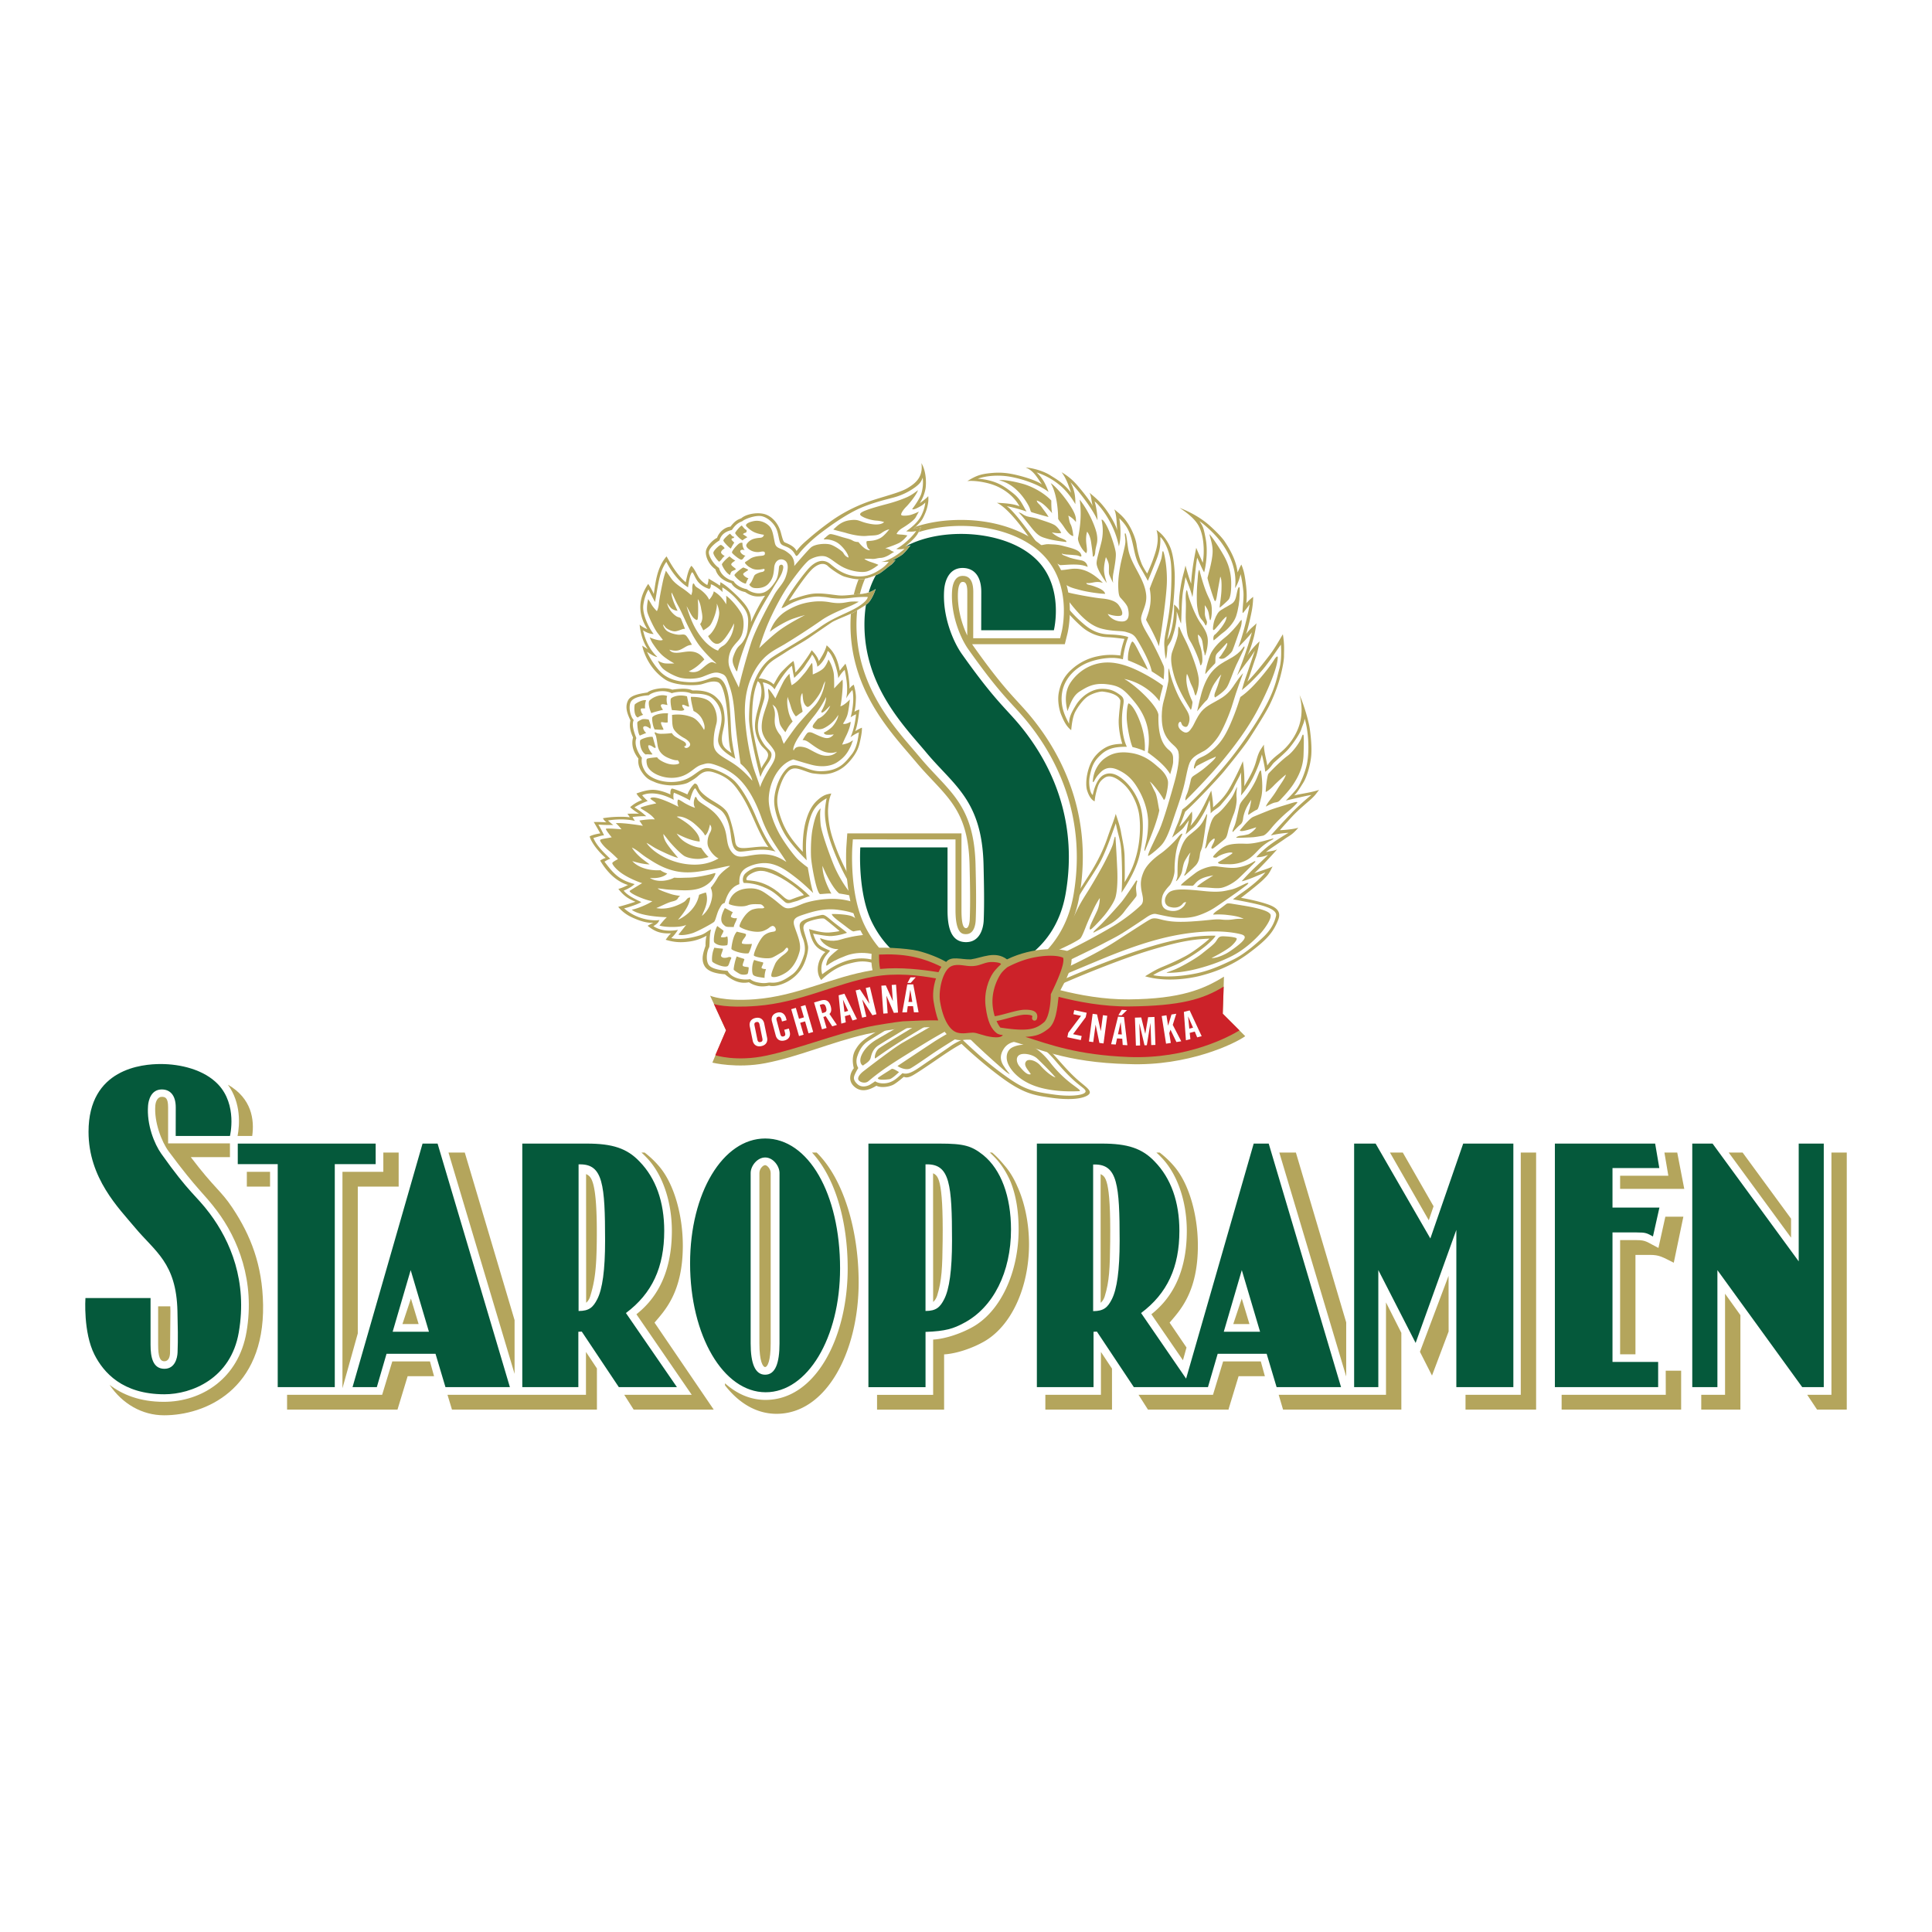 <svg xmlns="http://www.w3.org/2000/svg" width="2500" height="2500" viewBox="0 0 192.756 192.756"><g fill-rule="evenodd" clip-rule="evenodd"><path fill="#fff" d="M0 0h192.756v192.756H0V0z"/><path fill="#05593b" d="M27.708 138.396v-22.249h-3.986v-2.051H37.48v2.051h-4.079v22.249h-5.693zM43.657 114.096h-1.499l-6.986 24.3h2.423l.97-3.33h4.885l.994 3.33h6.429l-7.216-24.3zm-4.481 18.77l1.797-6.146 1.821 6.146h-3.618zM83.814 126.556c0 6.922-3.251 12.35-7.425 12.35-4.219 0-7.539-5.647-7.539-12.86 0-7.031 3.273-12.458 7.493-12.458 4.312-.001 7.471 5.499 7.471 12.968zm-6.043-9.53c0-.683-.632-1.545-1.428-1.545-.801 0-1.45.857-1.45 1.545v17.008c0 1.972.429 3.12 1.443 3.12 1.015 0 1.435-1.137 1.435-3.124v-17.004zM86.642 138.396v-24.3h7.101c2.421 0 3.183.214 4.359 1.151 1.773 1.443 2.766 4.111 2.766 7.43 0 4.22-1.752 7.755-4.68 9.305-1.061.577-1.842.83-3.848.902v5.512h-5.698zm5.697-7.6c1.06 0 1.457-.373 1.871-1.192.505-.997.773-2.871.773-5.805 0-5.62-.223-7.633-2.483-7.633h-.162v14.63h.001zM62.449 131.001c2.617-1.953 3.821-4.574 3.821-8.197 0-2.879-.83-5.246-2.467-6.922-1.245-1.312-2.697-1.786-5.256-1.786h-6.438v24.3h5.593v-5.525c.052 0 .197-.008.341-.017l3.699 5.542h5.797l-5.09-7.395zm-2.079-7.199c0 2.934-.269 4.808-.774 5.805-.415.818-.81 1.192-1.871 1.192v-14.631h.162c2.259 0 2.483 2.014 2.483 7.634zM145.299 138.396v-15.687l-4.061 11.276-3.722-7.269v11.68h-2.414v-24.3h2.144l5.461 9.465 3.277-9.465h5.004v24.3h-5.689zM179.809 138.396l-8.463-11.674v11.674h-2.508v-24.3h2.025l8.594 11.75v-11.75h2.5v24.3h-2.148zM155.131 138.396v-24.3h10.004l.416 2.441h-4.672v3.945h4.682l-.645 2.878c-.621-.328-.68-.4-1.625-.4h-2.412v12.921h4.555v2.515h-10.303zM126.58 114.096h-1.498l-6.744 23.45-4.492-6.545c2.615-1.953 3.822-4.574 3.822-8.197 0-2.879-.832-5.246-2.469-6.922-1.246-1.312-2.697-1.786-5.256-1.786h-6.494v24.3h5.654v-5.525c.051 0 .191-.008.336-.017l3.686 5.542h7.393l.971-3.33h4.885l.994 3.33h6.43l-7.218-24.3zm-14.873 9.719c0 2.933-.27 4.808-.775 5.805-.414.818-.809 1.192-1.869 1.192v-14.631h.16c2.259.001 2.484 2.014 2.484 7.634zm10.391 9.051l1.797-6.146 1.822 6.146h-3.619zM20.924 121.066c-1.382-1.845-2.005-1.967-4.833-5.961-.686-.967-1.468-2.885-1.32-4.794.043-.552.308-1.617 1.37-1.617.809 0 1.394.553 1.394 1.789l-.005 2.851h5.413s.767-3.093-1.181-5.144c-1.409-1.482-3.77-2.032-5.722-2.032-1.844 0-7.207.444-7.207 6.763 0 4.637 3.028 7.627 4.621 9.538 2.02 2.425 4.137 3.526 4.25 8.351.034 1.391.066 2.811.012 4.127-.023.554-.258 1.628-1.315 1.628-1.155 0-1.38-1.164-1.38-2.394v-4.663H8.524s-.234 3.405.899 5.641c.903 1.779 2.79 3.958 6.979 3.958 2.715 0 6.627-1.559 7.421-6.178.876-5.1-.833-9.104-2.899-11.863z"/><path d="M75.764 117.026v17.008c0 1.806.354 2.356.568 2.356.235 0 .559-.583.559-2.36v-17.004c0-.406-.356-.779-.553-.779-.22 0-.574.373-.574.779zM93.1 129.894s.266-.189.405-.643c.466-1.512.513-2.796.543-5.452.075-6.423-.511-6.487-.955-6.745l.007 12.84zM41.767 132.102l-.769-2.545-.847 2.545h1.616zM59.554 136.528l-1.092-1.645v4.278H44.647l.446 1.474h14.463l-.002-4.107zM44.745 114.989l6.594 22.083v-5.362l-4.968-16.721h-1.626z" fill="#b4a55c"/><path d="M101.451 118.259h.004c-.316-.704-.695-1.34-1.135-1.864-.332-.393-.777-.934-1.34-1.405h-.229a7.3 7.3 0 0 1 .49.475c.648.662 1.18 1.5 1.588 2.447.535 1.338.799 2.917.799 4.766 0 4.22-1.789 8.238-4.716 9.788-1.061.577-2.572 1.111-3.812 1.185v5.512h-5.597v1.476h6.69v-5.512c1.24-.072 2.751-.607 3.812-1.184 2.928-1.551 4.66-5.569 4.66-9.788.001-2.143-.438-4.24-1.214-5.896zM65.303 131.959c.964-1.157 2.822-2.97 2.822-7.682 0-2.878-.797-6.05-2.339-7.883a9.436 9.436 0 0 0-1.475-1.405h-.316c.168.149.331.308.489.475 1.637 1.675 2.548 4.462 2.548 7.34 0 4.712-1.937 7.059-3.536 8.32l5.52 8.037h-6.734l.938 1.474h7.987l-5.904-8.676zM38.245 114.989v1.924h-4.078v21.593l1.53-5.471v-14.647h4.078v-3.399h-1.53zM81.478 114.989h-.464c2.281 2.461 3.56 6.764 3.56 11.566 0 6.922-3.217 13.114-8.189 13.114-1.515 0-2.882-.607-4.051-1.658v.204c1.372 1.765 3.127 2.842 5.144 2.842 4.972 0 8.19-6.192 8.19-13.113-.001-5.228-1.516-10.351-4.19-12.955z" fill="#b4a55c"/><path fill="#b4a55c" d="M42.899 135.83h-3.76l-1.012 3.331h-9.485v1.474h11.016l1.012-3.33h2.635l-.406-1.475zM24.627 116.913v1.475h2.316v-1.475h-2.316zM58.48 129.975s.265-.189.405-.643c.467-1.511.623-2.797.654-5.454.076-6.422-.622-6.487-1.066-6.744l.007 12.841zM144.523 127.29l-2.855 7.58 1.203 2.371 1.658-4.397-.006-5.554zM124.658 132.102l-.767-2.545-.848 2.545h1.615zM126.197 137.305l-.406-1.475h-3.76l-1.011 3.331h-7.426l.937 1.474h8.063l-.022-.033 1.002-3.297h2.623zM182.723 114.989v24.172h-2.416l.982 1.476h2.963v-25.648h-1.529zM138.676 114.989l3.873 6.756.478-1.395-3.07-5.361h-1.281zM172.109 129.074v10.087h-2.375v1.476h3.907v-9.424l-1.532-2.139zM151.727 114.989v24.172h-5.512v1.474h7.043v-25.646h-1.531zM138.281 129.942v9.219h-10.705l.434 1.474h11.802v-7.657l-1.531-3.036zM104.295 140.635h6.65l-.002-4.088-1.103-1.664v4.278h-5.545v1.474zM117.174 116.395a9.436 9.436 0 0 0-1.475-1.405h-.328c.17.149.332.308.488.475 1.639 1.675 2.549 4.462 2.549 7.34 0 4.712-1.938 7.059-3.535 8.32l3.15 4.588.355-1.272-1.686-2.48c.963-1.157 2.82-2.97 2.82-7.682.002-2.88-.795-6.051-2.338-7.884z"/><path fill="#b4a55c" d="M127.637 114.989l6.674 22.345v-5.4l-5.02-16.945h-1.654zM172.471 114.989l6.222 8.492v-1.895l-4.834-6.597h-1.388zM166.152 121.392l-.689 3.114c-1.158-.578-1.203-.78-2.178-.78h-1.646v11.391h1.531v-9.915h1.428c.973 0 1.236.202 2.395.78l.957-4.59h-1.798zM166.189 136.756l.006 2.405h-10.392v1.476h11.924v-3.881h-1.538zM168.039 118.617l-.701-3.628h-1.279l.392 2.313h-4.812v1.311l6.4.004zM109.814 129.979s.266-.189.406-.643c.465-1.511.512-2.796.543-5.452.074-6.423-.512-6.487-.955-6.745l.006 12.84zM15.778 134.171c0 1.175.175 1.643.622 1.643.409 0 .565-.428.565-.877 0-1.317.039-2.88.039-4.127 0-.164-.008-.317-.015-.474h-1.211v3.835z"/><path d="M19.038 115.449l3.904-.002v-1.374h-6.17v-3.59c0-.925-.255-1.052-.632-1.052-.411 0-.612.458-.645.88-.126 1.641.626 3.607 1.333 4.56 2.949 3.971 3.445 4.101 4.827 5.946 2.066 2.758 3.815 6.978 2.939 12.077-.793 4.618-4.438 6.967-8.252 6.967-2.406 0-4.166-.737-5.41-1.696 1.271 1.895 3.249 3.039 5.439 3.039 4.087 0 10.013-2.521 9.877-11.016-.063-3.99-1.246-6.947-3.046-9.663-1.177-1.776-1.761-1.91-4.164-5.076zM23.704 113.334h1.46c.224-1.597-.033-3.742-2.427-5.115 1.333 1.837 1.174 4.004.967 5.115zM77.444 86.938c-.741-.378-1.627-.465-2.004-.393-.377.073-.9.407-1.104.625-.203.219-.305.596-.145.916.159.029.319-.029.973.101s1.264.393 1.743.668c.479.276 1.088.857 1.394 1.132.305.277.712.015 1.075-.058.363-.073.973-.436 1.423-.508-.93-.987-2.615-2.106-3.355-2.483zm1.452 2.817c-.232.102-.523-.072-.915-.45-.392-.377-.973-.799-1.685-1.104s-1.365-.349-1.772-.378c-.174-.159.058-.464.436-.667.378-.204.871-.393 1.568-.175.697.218 1.22.466 1.989.959s1.496 1.104 1.685 1.365c-.464.131-1.075.348-1.306.45z" fill="#b4a55c"/><path d="M129.125 79.357c.305-.29.523-.667.9-1.263.377-.596.727-1.844.799-2.73.072-.886-.059-2.019-.145-2.644-.088-.625-.506-2.217-1.02-3.381.424 1.648.105 2.874-.332 3.759a5.977 5.977 0 0 1-1.496 1.917c-.479.407-.957.698-1.393 1.365-.072-.552-.363-1.481-.334-2.091-.377.566-.523.712-.77 1.626-.248.915-.713 1.699-1.191 2.527.029-.64 0-1.627-.145-2.499-.32.813-1.205 2.556-1.568 3.093s-.756.958-1.41 1.524c.045-.479-.174-1.684-.174-1.684s-.232.479-.639 1.308c-.406.827-.928 1.669-1.438 2.221.189-.537.203-1.104.145-1.438-.596.799-.783 1.104-1.262 1.511.23-.494.318-.727.596-1.496 1.074-.959 3.354-3.384 3.92-4.081.566-.696 1.916-2.353 2.453-3.18.537-.828 1.611-2.512 2.004-3.297a16.35 16.35 0 0 0 .959-2.381c.246-.784.521-2.004.521-2.585s.061-1.147-.115-2.179c-.521.887-.885 1.525-1.393 2.179-.51.653-1.25 1.626-2.15 2.556.189-.421.596-1.743.828-2.382.232-.639.393-1.641.393-1.641s-.684.581-1.25 1.452c.32-.552.566-1.481.654-1.787.086-.305.203-.885.289-1.481-.217.276-.537.421-1.045 1.089.16-.421.48-1.771.596-2.44.117-.668.117-1.277.117-1.277s-.408.305-.684.639c.102-.856-.014-1.738-.102-2.353-.102-.711-.203-1.045-.393-1.51-.16.276-.232.479-.377.784-.145-1.365-.973-2.6-1.264-3.05s-1.002-1.162-1.598-1.685c-.596-.522-1.559-1.173-2.92-1.703 1.664 1.104 1.99 1.79 2.209 2.604.217.813.26 1.907.102 2.875-.131-.319-.406-.886-.654-1.495-.131.653-.449 2.222-.506 3.587-.117-.305-.307-.857-.568-1.815-.131.668-.318 1.133-.463 2.018-.176 1.068-.219 1.728-.146 2.483a1.724 1.724 0 0 0-.537-.61c.057.667-.088 2.644-.668 3.514.102-.45.422-2.164.537-3.049.115-.886.246-2.628.203-3.573-.043-.944-.174-1.96-.449-2.614-.217-.511-.666-1.255-1.365-1.714.334 1.104-.102 2.223-.32 2.861s-.609 1.481-.609 1.481-.393-.581-.553-.973a8.03 8.03 0 0 1-.508-1.917c-.102-.668-.494-1.554-.871-2.12-.377-.566-.668-.842-1.352-1.394.232.552.219 1.162.291 2.121-.086-.48-.717-1.573-1.176-2.179-.494-.654-.943-1.075-1.611-1.612.203.262.188.77.348 1.351-.145-.349-.885-1.307-1.221-1.699-.332-.392-.826-1.061-1.887-1.685.379.494.654 1.133.943 2.048-.727-.959-1.451-1.351-2.076-1.743-.623-.392-1.568-.697-2.455-.784.814.349 1.105.944 1.627 1.699-.377-.29-1.334-.653-2.469-.929-1.131-.276-1.887-.291-2.801-.189-.916.102-1.352.276-2.179.785.61-.087 2.062.086 3.063.566s1.713 1.162 2.148 1.946c-.391-.16-.914-.294-2.264-.349 1.277.566 3.191 3.41 3.191 3.41s-.367-.177-1.137-.395c.537.812.979 1.603 1.777 2.46-.332-.146-.711-.218-1.205-.349.828 1.074 2.062 2.236 2.062 2.236s-.654-.146-1.189-.32c.217.305.58.683.957 1.104.396.443 1.205 1.162 1.873 1.96.668.799 1.416 1.633 2.164 2.28.793.685 1.742.987 2.439 1.016.697.029 1.191.102 1.801.175-.131.392-.32.944-.406 1.655-.654-.072-1.35-.115-2.295.087a5.442 5.442 0 0 0-2.57 1.307c-.797.711-1.117 1.48-1.277 2.294s.043 1.772.246 2.251c.203.479.465 1.118.988 1.511.043-.436.131-1.308.406-1.83s.77-1.205 1.234-1.524c.465-.32 1.244-.526 1.51-.494.828.102 1.582.349 1.758.9-.016.436-.102.9-.16 1.786-.059.886.16 1.932.35 2.527-.51.014-1.104.058-1.656.363s-1.264.886-1.627 1.902c-.363 1.017-.363 1.945-.232 2.367.131.421.363.93.754 1.104.031-.16.016-.378.191-1.031.174-.653.289-.973.812-1.321.521-.349 1.234.014 1.945.683.713.668 1.365 1.931 1.51 3.108.146 1.176.059 2.642-.275 3.891s-.625 1.771-1.191 2.745c.031-.771.016-1.642 0-2.527-.014-.885-.26-1.873-.361-2.483-.102-.609-.363-1.321-.523-1.814-.189.697-.422 1.19-.842 2.425-.422 1.234-1.004 2.337-1.51 3.18-.51.842-1.57 2.411-2.107 3.427-.467.886-.852 1.929-1.568 2.802-.74.769-3.514 1.859-4.764 2.455-1.248.595-3.789 1.916-4.544 2.309a138.694 138.694 0 0 1-2.121-2.12c-.827-.842-1.902-1.917-2.788-3.194-.886-1.278-1.771-3.064-2.019-3.718a18.805 18.805 0 0 1-.697-2.222c-.958 1.104-.697 3.065-.61 3.659-.377-.275-1.094-.562-1.858-.943-1.031-1.409-1.713-2.861-2.062-3.646s-.741-1.829-.944-2.628c-.203-.798-.305-1.786-.261-2.323.043-.537.072-.9.319-1.496-.407.073-.741.102-1.365.653s-.952 1.313-1.176 2.092c-.276.958-.334 2.171-.305 3.079-.944-1.002-1.656-1.932-2.12-3.181-.465-1.249-.479-1.887-.378-2.512.102-.625.436-1.539.755-1.99.319-.45.581-.667 1.045-.639.465.029 1.265.434 1.713.494.77.102 1.38.145 2.062-.102.682-.247 1.147-.58 1.656-1.176.755-.886.871-1.467.973-1.903.102-.435.218-1.06.188-1.379a4.286 4.286 0 0 0-.668.348c.218-.494.349-1.524.421-2.149a1.068 1.068 0 0 0-.494.218c.117-.508.131-.944.146-1.351.014-.407-.087-.944-.218-1.365-.072.087-.174.058-.421.406.015-.494-.13-1.873-.407-2.498-.13.189-.276.305-.566.712-.232-1.249-.61-1.932-1.307-2.542-.146.581-.479 1.104-.784 1.597-.044-.305-.407-.813-.712-1.104-.319.61-1.336 1.975-1.627 2.222-.014-.203-.072-.813-.188-1.147-.217.116-.755.639-1.132 1.031s-.625.958-.857 1.307c-.232-.291-1.031-.625-1.467-.596.131-.276.581-1.06 1.002-1.467.422-.406 1.017-.711 1.67-1.147.654-.436 1.787-1.045 2.367-1.452.581-.406 1.815-1.249 2.222-1.524.407-.276 1.943-.821 2.365-1.097s1.017-.581 1.292-.857c.276-.275.58-.876.74-1.399-.377.275-.959.47-1.467.499-.508.029-1.599.226-2.269.151-.817-.09-1.634-.245-2.447-.172-.813.073-2.062.537-2.483.711.233-.349 1.729-2.672 2.454-3.267.727-.595 1.206-.436 1.467-.174.261.261 1.19.9 1.626 1.031.436.131 1.249.348 1.873.247.624-.102 1.36-.403 1.611-.552.32-.188.843-.653 1.147-.857.189-.126.466-.5.466-.5s-.144.026-.292.021c.203-.087.508-.262.857-.479.348-.218.93-1.002.93-1.002s-.131.043-.508.102c.173-.131.726-.61 1.031-.973s.522-.973.522-.973-.377.16-.726.189c.16-.175.697-.639.9-1.017.204-.377.377-.799.465-1.176.086-.377.13-.653.086-1.06-.101.145-.551.508-.842.697a4.015 4.015 0 0 0 .566-1.409c.074-.377.137-1.686-.407-2.578.212 1.406-.638 2.041-1.363 2.477-.727.436-1.961.727-3.529 1.234a15.631 15.631 0 0 0-3.819 1.858 29.687 29.687 0 0 0-2.425 1.874c-.494.436-.828.683-1.322 1.321-.188-.436-.74-.667-1.001-.784-.262-.116-.291-.015-.552-1.017-.261-1.001-.958-1.728-1.728-1.902-.77-.175-1.815.058-2.222.436-.32.13-.596.204-1.089.842-.595.044-1.162.582-1.336 1.118-.378.16-1.089.843-1.118 1.395s.345 1.318.958 1.742c.261.9 1.089 1.249 1.597 1.395.174.377.803.773 1.365.871.668.464 1.22.522 1.99.363-.392.552-1.045 1.786-1.409 2.643.044-.436-.058-1.031-.522-1.67-.465-.639-1.336-1.423-1.729-1.757-.392-.334-.798-.566-.798-.566s-.004.3-.073.349c-.164-.164-.973-.61-1.118-.712.015.189-.015.349-.116.653a2.52 2.52 0 0 1-.828-.726c-.232-.349-.436-.886-.755-1.191-.276.276-.442 1.02-.567 1.641-.89-.747-1.494-1.847-1.916-2.585-1.031 1.176-1.119 2.89-1.278 3.747-.087-.204-.202-.465-.552-1.002-.799 1.177-1.234 2.701-.087 4.517-.204-.087-.417-.157-.77-.45.16 1.611.813 2.439.813 2.439s-.218-.116-.552-.348c.131.711.741 2.36 2.288 3.382.961.635 2.979.635 3.6.484.47-.115 1.083-.41 1.649-.222.566.189.886 1.947.987 3.63.102 1.685.087 2.701.392 3.457-.29-.232-.807-.457-.929-1.045-.179-.859.302-1.506.229-2.522s-.245-1.457-.854-2.023c-.689-.64-1.641-.685-2.353-.669-.421-.233-1.233-.192-2.012-.076-.857-.334-2.156-.024-2.475.28-.407.073-1.619.193-1.917.756-.377.711-.072 1.394.218 2.032-.131.581-.015 1.089.261 1.699-.232.9.16 1.626.538 2.106-.058.392.01.872.363 1.379.5.721.852.785 1.273.974.421.189 1.117.317 1.634.323.516.006 1.316-.079 1.694-.282.377-.204.698-.404.927-.605.417-.366.817-.671 1.631-.409.855.274 1.641.697 2.309 1.626.566.788.9 1.35 1.423 2.498.522 1.147 1.017 2.382 1.714 3.339-.523-.13-1.266-.001-2.135.073-.843.073-1.119-.073-1.191-.711-.072-.639-.421-2.091-.711-2.701-.291-.609-1.046-.993-1.671-1.384-.625-.392-1.096-.815-1.227-1.121-.131-.305-.16-.479-.421-.508-.349.305-.583.745-.729 1.094-.232-.131-1.432-.625-1.553-.585-.121.041-.172.397-.128.586-.276-.131-.965-.419-1.619-.463-.654-.043-1.423.232-1.786.363.101.146.159.275.566.653a3.612 3.612 0 0 0-1.191.711c.174.174.522.436.886.654-.334-.015-1.075 0-1.133 0-.058 0 .174.232.203.363-.407-.088-1.714-.088-2.672.087.116.247.349.407.349.407s-.755-.043-1.264-.03c.16.262.654 1.133.654 1.133s-.77.116-1.061.305c.131.553.857 1.525 1.598 2.149a1.642 1.642 0 0 0-.552.262c.915 1.525 1.917 2.177 2.788 2.439-.175.058-.392.218-.973.392.552.683.915.929 1.699 1.278-.421.131-1.016.334-1.713.508.261.32.694.731 1.336 1.031.729.343 1.524.61 2.164.552-.189.102-.348.175-.566.306.712.566 1.249.798 2.353.755-.189.116-.392.435-.552.638.871.262 1.553.305 2.483.159.929-.145 1.597-.565 1.597-.565s-.116.363-.102 1.002c-.16.522-.523 1.35-.073 2.061.383.606 1.365.74 2.004.785.609.508 1.394 1.016 2.396.798.029.015.305.232.857.363.551.131 1.162-.029 1.162-.029s.257.114.828-.014a3.93 3.93 0 0 0 2.309-1.539c.552-.785.813-1.991.74-2.396-.114-.64-.363-1.278-.436-1.627-.072-.349.029-.625.45-.798.421-.175 1.408-.42 1.626-.291.218.131 1.51 1.22 1.51 1.22s-.185.065-.94.138c-.755.072-1.565-.188-2.102-.333.319 1.656.873 1.967 1.626 2.294-.722.608-1.065 1.963-.417 2.788 1.316-1.24 2.29-1.522 3.008-1.693.774-.182 1.772-.421 3.544.625 1.771 1.046 3.746 3.471 3.746 3.471s-3.833 2.192-5.01 2.89c-1.176.696-1.481 1.031-1.83 1.597-.349.566-.378 1.191-.204 1.917-.319.377-.624 1.191 0 1.787.773.736 1.675.302 2.251-.044.479.247 1.379.102 1.786-.16.407-.261.779-.589.944-.726.138.031.359.168.954-.181.516-.302 1.369-.88 2.197-1.446.828-.565 1.656-1.147 2.613-1.67 1.366 1.308 3.579 3.156 4.954 4.022 1.611 1.017 2.555 1.147 3.949 1.351 1.385.202 2.889.218 3.631-.203.738-.421-.189-.872-1.133-1.742-.98-.905-1.627-1.743-2.455-2.614-.826-.871-1.975-1.598-2.816-2.207a86.222 86.222 0 0 1-2.045-1.525c.625-.407 2.117-1.277 3.715-2.047s3.645-1.67 6.447-2.76c2.803-1.089 4.445-1.605 6.201-2.076 1.945-.522 3.033-.639 4.299-.697-.611.552-1.67 1.365-2.471 1.786-.797.421-1.553.756-2.221 1.031-.668.276-1.098.548-1.742.943 2.105.61 4.443.218 5.43-.028 1.197-.299 3.051-.886 4.865-2.236 1.816-1.351 2.484-2.077 2.992-3.383.346-.891-.291-1.293-1.191-1.583-.9-.291-1.975-.509-2.525-.596.492-.378 1.799-1.395 2.221-1.815.42-.421.537-.509.93-1.321-.422.232-1.074.392-1.83.683.391-.334 1.596-1.598 2.295-2.396-.32.188-.684.16-1.133.29.348-.304 1.35-.943 1.859-1.306.508-.363.725-.377 1.379-1.133-.639.204-1.844.247-1.844.247s.506-.581 1.176-1.307c.668-.726 1.48-1.379 1.945-1.801.465-.421.537-.61.799-.915-.846.277-1.528.335-2.487.552zM75.962 68.772c.058.604-.159 1.292-.348 1.989-.189.697-.334 1.322-.275 1.96a3.52 3.52 0 0 0 .595 1.626c.261.363.726.596.697 1.017-.029.421-.494.856-.668 1.307a56.183 56.183 0 0 1-.667-2.89c-.189-.943-.291-1.307-.247-2.715.044-1.409.218-2.251.552-3.107.137.127.303.203.361.813zm53.032 12.198a94.37 94.37 0 0 0-2.207 2.382 9.972 9.972 0 0 1 1.771-.262c-.697.406-1.568.958-2.105 1.394s-1.016.9-1.104 1.045c.393 0 .785-.073 1.162-.247-.174.204-.449.465-1.133 1.104a21.965 21.965 0 0 0-1.496 1.54c.582-.102 1.598-.581 2.367-.886-.521.653-1.467 1.424-2.236 1.96-.77.538-1.002.727-1.002.727s1.379.247 2.309.464 2.135.581 1.99 1.191c-.146.609-.436 1.321-1.279 2.12-.842.798-1.988 1.757-3.02 2.251-1.031.493-2.25 1.074-3.674 1.365-1.422.289-3.094.42-4.285.174.568-.378 1.424-.684 2.209-1.017.783-.334 2.367-1.307 3.193-2.033.828-.726.814-.886.814-.886s-1.365-.044-2.6.174-2.6.465-5.258 1.351c-2.656.886-6.156 2.295-8.652 3.442-2.498 1.146-5.316 2.832-5.316 2.832s1.293.972 2.6 1.959c1.307.988 2.076 1.322 3.326 2.804 1.248 1.48 1.961 2.047 2.338 2.352.377.306.812.552.492.784-.318.233-1.467.363-2.961.16-1.496-.204-2.514-.362-3.703-1.061-1.191-.697-2.875-2.032-3.762-2.816-.886-.784-1.756-1.612-1.756-1.612s-.713.305-1.206.668c-.494.363-1.902 1.293-2.512 1.714-.61.42-1.124.798-1.574.944-.451.145-.677.014-.677.014s-.276.262-.552.493c-.276.232-.668.479-1.19.523-.668.058-.988-.203-.988-.203s-.319.218-.508.334c-.189.116-.813.377-1.278-.059s-.363-.711-.188-1.075c.175-.362.291-.521.291-.521s-.334-.466-.102-1.162c.232-.697.538-1.146 1.017-1.481.479-.334 3.471-2.119 4.443-2.687.973-.565 1.743-.987 1.743-.987s-.959-1.161-1.888-2.019c-.93-.856-2.062-1.844-2.948-2.191-.886-.35-1.66-.489-2.57-.365-.824.114-1.556.436-2.1.738-.595.33-1.195.803-1.195.803s-.226-.644.061-1.317c.257-.604.584-.824.715-1.042-.232-.116-.9-.334-1.205-.698-.305-.362-.479-1.001-.479-1.001s1.308.274 1.816.245a6.002 6.002 0 0 0 1.56-.327c-.232-.232-.929-.726-1.409-1.118-.479-.392-.799-.711-1.075-.667-.275.043-1.307.29-1.641.436-.334.145-.61.305-.596.667.015.364.16.857.305 1.206s.334 1.046.131 1.685c-.204.639-.552 1.511-1.205 1.974-.654.466-1.298.871-2.15.785-.233-.023-.45.102-.973.029s-.758-.158-1.06-.378c-.404.114-1.798.05-2.236-.827-.464-.029-1.438-.131-1.815-.509-.377-.377-.305-1.364-.015-1.858.073-.596-.014-.973.174-1.758-.349.131-.523.407-1.089.581-.566.175-1.888.523-2.875.276.348-.305.567-.668.668-.814-1.307.233-2.062-.116-2.454-.376.479-.281.508-.421.61-.611-.319.073-2.047.132-3.529-1.16.509-.116 1.453-.45 1.714-.625-.45-.232-1.365-.624-1.757-1.147.378-.145.871-.42 1.089-.653-1.524-.407-2.091-1.016-3.006-2.236.291-.174.465-.261.581-.276-.204-.233-1.322-1.162-1.685-2.091.378-.087.77-.246 1.061-.261-.16-.349-.363-.741-.567-1.074.595.058 1.147.043 1.496.043-.276-.189-.538-.45-.538-.45s1.438-.262 2.687.043c-.16-.232-.232-.392-.232-.392s.715-.098 1.365-.073a7.034 7.034 0 0 0-1.176-.885c.305-.204.857-.465 1.322-.639-.349-.305-.552-.567-.552-.567s1.132-.64 3.149.45c-.058-.334-.038-.576.02-.707.45.175 1.416.628 1.596.774.102-.479.37-1.224.545-1.21.16.233.273.527.665.934.392.407 1.199.748 1.824 1.212.624.465.9 1.467 1.016 2.279.116.813.16 1.932 1.045 1.888.886-.043 2.12-.406 3.456 0-.575-.551-1.365-2.032-1.96-3.47-.595-1.437-1.466-2.948-2.192-3.63-.726-.683-2.251-1.337-2.861-1.22-.753.145-1.318 1.093-2.669 1.314-1.575.258-2.921-.342-3.342-1.009-.421-.668-.349-1.147-.319-1.351-.232-.247-.843-1.234-.552-1.96-.262-.653-.479-1.38-.262-1.801-.349-.363-.552-1.322-.291-1.815.261-.494 1.307-.625 1.786-.654.363-.319 1.457-.63 2.299-.208.45-.159 1.458-.23 1.966.045.508.015 1.413-.04 1.979.367s.943 1.059 1.016 1.857c.073.798-.257 1.513-.333 2.298-.061.636.436 1.13.943 1.493.508.363.77.479.77.479s-.189-.813-.32-1.743-.116-1.655-.188-2.744c-.073-1.089-.146-2.091-.508-2.875-.363-.784-.923-.898-1.513-.66-.592.238-1.221.439-2.179.378-.953-.061-2.044-.226-2.872-1.142a7.413 7.413 0 0 1-1.234-1.888s.706.509 1.031.523c-.374-.379-1.061-1.074-1.423-2.657.464.291.798.363 1.06.363-.377-.436-1.176-1.931-1.03-2.918.145-.988.508-1.524.508-1.524s.522 1.016.653 1.248c.116-.537.291-1.858.523-2.686.232-.828.61-1.322.61-1.322s.828 1.729 2.164 2.541c.13-.929.218-1.19.349-1.438.13-.247.276.407.639.872.362.465.943.683 1.147.726a.435.435 0 0 0 .13-.407c-.029-.188.857.378 1.191.726-.058-.392-.029-.465-.029-.465s.784.436 1.496 1.264c.711.828 1.104 1.22 1.075 2.193-.029.973-.146 1.379-.494 1.917s-.581.363-.987 1.525c-.146.416-.044.754.188 1.22.232.464.16.261.363-.479.204-.74.465-1.554 1.191-3.384.726-1.83 1.815-3.456 2.192-4.124.378-.668.784-1.191.944-1.67.066-.199.148-.476.083-.615-.092-.196-.377-.133-.403.122-.043.435-.087 1.001-.348 1.408-.262.407-.654.945-1.191 1.133-.537.189-1.22.014-1.67-.334-.61-.117-1.133-.465-1.322-.799-.407-.116-1.249-.479-1.452-1.321-.494-.305-1.046-1.162-1.017-1.583.03-.421.727-.974 1.06-1.162.189-.696.756-.93 1.235-1.045.232-.32.479-.668 1.045-.872.203-.203 1.336-.653 1.975-.493.639.16 1.234.769 1.452 1.321.218.552.218 1.19.436 1.438.217.247.697.233 1.118.654.421.421.305.813.697.291.392-.523 1.278-1.38 2.12-2.019.842-.64 2.149-1.598 3.5-2.28 1.315-.665 2.919-1.045 3.79-1.277a6.52 6.52 0 0 0 2.164-1.031c.523-.393.608-.59.744-.953a3.958 3.958 0 0 1-.134 1.592c-.13.436-.667 1.234-.915 1.54.116.116.494-.087.828-.276s.479-.378.479-.378-.029.595-.406 1.322c-.378.726-1.06 1.234-1.496 1.554.363.043.77.058 1.002-.044-.348.538-1.234 1.394-1.989 1.801.247.087.827-.014.827-.014s-1.205 1.132-2.337 1.307c.319 0 .755-.015.755-.015s-.261.378-.784.726c-.522.349-1.278.828-2.439.726-1.162-.102-1.917-.639-2.585-1.205-.668-.566-1.481-.421-2.337.596-.857 1.016-2.078 2.744-2.556 3.775.291 0 .595-.349 1.423-.668a7.34 7.34 0 0 1 .943-.298c.583-.145 1.175-.218 1.642-.153.359.017.662.066.947.121.881.094 1.315.068 2.093-.026.962-.117 1.558-.076 1.558-.076s.03.348-.969.976c-.964.605-2.451 1.053-3.802 2.041-1.35.987-3.964 2.454-4.792 3.021-.828.566-1.452 1.554-1.801 2.512s-.464 2.294-.479 3.529.828 4.865 1.133 5.881c.436-1.19 1.046-1.524 1.104-2.164.041-.449-.363-.537-.799-1.19-.436-.653-.639-1.264-.522-2.149s.522-1.917.61-2.323c.087-.407-.029-1.234-.16-1.612.421.058.9.276 1.176.697.378-.712 1.176-1.961 1.743-2.353.086.639.218 1.206.218 1.206s.74-.668 1.074-1.191c.334-.522.479-.668.712-1.133.159.146.508.784.522 1.206.392-.232.857-.886 1.031-1.568.494.247 1.017 2.019 1.06 2.715.393-.683.596-.755.639-.842.073.378.407 1.801.146 2.861.305-.523.552-.755.624-.842.145.596.116 1.612-.174 2.73.247-.188.537-.305.537-.305s-.102 1.307-.552 2.294a3.55 3.55 0 0 1 .843-.494c-.072.305-.116 1.452-.741 2.222-.624.77-1.248 1.703-3.224 1.655-1.22-.029-2.309-1.017-3.093-.377s-1.321 2.047-1.394 3.166c-.072 1.119.551 2.687 1.118 3.601.566.916 1.641 2.019 2.12 2.498-.145-1.336-.085-2.89.363-4.255.334-1.016.857-1.481 1.626-1.931-.203 1.074-.261 1.655.015 3.006s1.06 3.209 1.699 4.458c.639 1.248 1.162 2.018 1.553 2.425.712.29 2.019.972 2.368 1.263-.108-.546-.398-2.245.14-3.552.374 1.175.683 2.076 1.292 3.18s1.394 2.629 2.992 4.298c1.597 1.669 3.411 3.471 3.411 3.471s2.456-1.336 3.559-1.902c.924-.475 5.258-2.251 5.924-3.006.887-1.002 1.162-1.975 1.932-3.369s1.889-2.919 2.453-3.993c.568-1.075 1.178-2.876 1.512-3.776.232 1.206.48 1.67.551 2.774.074 1.104.117 3.296.016 4.153.58-.872 1.424-2.251 1.771-3.63s.494-3.224.219-4.575c-.277-1.35-1.09-2.498-1.875-3.136-.783-.639-1.408-.683-1.932-.393-.521.291-.9 1.191-1.045 1.976-.275-.146-.451-1.133-.305-1.859.217-1.075.449-1.54 1.104-2.149.654-.61 1.35-.813 2.6-.799-.479-.987-.553-2.498-.449-3.485.102-.987.318-1.292-.219-1.685-.537-.392-1.018-.639-1.902-.61s-1.916.654-2.512 1.626c-.596.973-.668 1.307-.684 1.859-.334-.654-.943-1.713-.682-3.181.262-1.466 1.453-2.512 2.658-2.962 1.205-.45 2.309-.45 2.627-.421.32.029.48.058.77.131.088-.813.32-1.728.537-2.193-.102-.116-.914-.247-1.625-.276-.713-.029-1.598-.029-2.73-.973-1.133-.944-1.656-1.67-2.441-2.57a25.048 25.048 0 0 0-1.988-2.004c.885.262 1.51.451 1.758.523-.508-.494-.988-.741-1.51-1.278-.523-.537-1.119-1.162-1.119-1.162s.963.232 1.424.378c-.451-.393-.678-.625-1.221-1.285-.211-.257-.65-.808-.875-1.225.424.227.727.242 1.121.303-.277-.349-2.119-2.993-2.918-3.515.609.102 1.641.406 1.975.537-.406-.653-.58-1.234-1.379-1.858-.799-.625-1.641-1.278-3.484-1.423.725-.262 1.975-.421 3.252-.189s2.861.785 3.805 1.51c-.275-.74-.551-1.336-1.191-1.945 1.002.334 1.729.785 2.367 1.322s1.221 1.35 1.496 1.844c.014-.828-.088-1.409-.48-2.178.945 1.017 2.252 2.745 2.688 3.791 0-.683-.16-1.511-.291-1.888.422.276 1.975 2.12 2.426 4.487.242-.864.176-1.946.043-2.803.727.712 1.018 1.249 1.279 2.294.26 1.046.297 1.727.842 2.657.551.944.727 1.292.727 1.292s.609-1.466.885-2.192c.318-.84.377-1.365.363-2.193.479.465.928 1.525 1.045 2.542s.059 3.471-.203 5.184-.492 2.382-.449 3.123c.043.74.072 1.045.174 1.336.117-.538.131-1.133.145-1.235.016-.101.307-.392.465-.871.16-.48.494-1.424.451-2.643.232.639.305.944.436 1.205.057-.784.043-2.425.23-3.397.191-.974.205-1.249.205-1.249s.582 1.423.697 2.019c.174-.988.32-3.224.479-3.936.291.624.537 1.234.695 1.452.176-.668.379-2.077.162-3.282-.219-1.206-.287-1.281-.621-1.825.756.566 1.637 1.404 2.16 2.13.521.725 1.641 2.396 1.379 4.56.262-.393.451-.944.553-1.394.086.333.188.856.275 1.699.088.842-.201 2.374-.016 2.149.146-.175.539-.668.639-.842-.057.581-.695 3.267-1.131 4.284.377-.363 1.129-1.153 1.363-1.496-.232.856-.535 1.772-.855 2.672s-.625 1.641-.625 1.641.727-1.016 1.061-1.438c.334-.421.711-1.045.711-1.045s-.682 2.047-.871 2.57c-.188.522-.334 1.06-.422 1.365.553-.421 1.395-1.249 2.049-2.003.654-.756 1.568-2.164 1.844-2.527.043.61.059 1.67-.16 2.425-.217.756-.377 1.801-1.189 3.384-.814 1.583-2.004 3.354-3.182 4.922-1.176 1.569-2.881 3.421-3.861 4.415-1.104 1.119-1.438 1.292-1.438 1.292s-.219.842-.465 1.409c-.248.566-.451 1.147-.566 1.409.436-.378 1.016-.784 1.219-1.089.205-.306.465-.654.465-.654s-.102.45-.174.798c-.072.349-.16.625-.16.625s.32-.291.727-.639c.406-.348.697-.828 1.061-1.452s.609-1.351.609-1.351.131 1.017.102 1.351c.203-.291.756-.537 1.018-.856.26-.32 1.002-1.133 1.264-1.699.26-.566.652-1.22.77-1.554-.045.741.086 1.786-.031 2.324a8.842 8.842 0 0 0 1.221-1.816c.275-.566.682-1.466.873-2.294.201.799.318 1.438.332 1.728.48-.291.654-.697.887-.915.23-.218 1.074-.93 1.436-1.351.365-.421 1.105-1.438 1.279-1.975.174-.537.291-.658.322-1.05.166.423.287 1.195.346 1.907s.072 1.859-.131 2.715c-.203.857-.639 1.917-1.031 2.41-.393.494-.871.958-1.045 1.133.609-.131 2.076-.494 2.541-.552a22.878 22.878 0 0 0-1.84 1.654z" fill="#b4a55c"/><path d="M90.716 51.404c-.349.058-.741.073-.799-.029s.16-.479.494-.813c.333-.334 1.054-1.234 1.176-1.657-.288.227-.667.511-1.132.714-.464.203-1.147.45-1.917.653s-1.496.407-1.975.581c-.479.174-.987.377-.625.624.363.247 1.046.436 1.51.465.451.028.755.145.755.145s-.276.393-1.409.175c-1.133-.218-1.031-.48-1.975-.363-.944.116-1.379.682-1.685.929.45.146 1.017.262 1.292.348.276.087 1.292.363 2.033.291.741-.073 1.069.008 1.511-.305.45-.319.755-.349.755-.349s-.452.594-.828.828c-.653.407-1.351.291-1.423.363-.073.073.015.436.072.581.058.145.262.305.262.305s-.116.058-.451-.131c-.333-.189-.711-.682-.711-.682s-.319.015-.581-.146c-.261-.16-.683-.232-1.103-.363-.421-.13-1.002-.319-1.162-.275-.16.043-.45.348-.552.421-.102.072-.073.116.16.102.232-.015.784.087 1.205.377.421.29 1.031 1.031 1.046 1.437-.319-.102-.45-.348-.538-.494-.087-.145-.886-.726-1.35-.827-.465-.102-1.481-.044-1.888.334-.406.377-1.641 1.83-1.641 1.83s.102-.726-.45-1.191c-.206-.174-.443-.345-.667-.437-.375-.154-.714-.216-.813-.652-.16-.697-.204-1.351-.566-1.713-.363-.363-.958-.625-1.597-.48-.639.146-.726.334-.726.422 0 .087.421.493.842.682s.944.248.944.248 0 .275-.363.304c-.174.014-.565.04-.862.192-.324.166-.547.464-.532.578.029.218.261.377.465.494.203.116.581.203.886.145.305-.059.494-.072.508.102.015.174-.015.262-.393.291-.377.029-.827.101-1.118.319-.29.217-.479.291-.479.364 0 .072.291.362.464.449.175.087.509.393 1.438.16.145.102.014.291-.218.319-.232.029-.667.218-.741.349-.072.13-.232.552-.334.683-.102.13-.174.232-.174.232s.16.291.508.334c.349.044 1.017.015 1.423-.45.406-.465.494-.857.552-1.583.058-.727.61-.987 1.045-.727.436.262.349.959.102 1.656-.247.696-.77 1.118-1.147 1.8-.378.683-1.83 3.296-2.309 4.792-.479 1.496-1.074 3.675-1.22 4.444-.218-.508-.799-1.568-.958-2.12-.16-.552-.043-1.351.363-1.917.407-.566.741-.727.93-1.336.189-.61.218-1.496-.102-2.062-.319-.567-.987-1.365-1.496-1.729.043.363 0 .857 0 .857s-.407-.828-1.234-1.292c-.073.377-.349.726-.464.828-.175-.392-.494-.698-.785-.929-.29-.233-.537-.306-.638-.509-.102-.203-.175-.275-.233 0-.058.276 0 .45-.029.625-.029.174-.101.363-.101.363s-.451-.406-.915-.711c-.465-.305-.843-.624-1.061-.929-.217-.305-.551-.798-.551-.798s-.16.464-.247.827c-.087.363-.407 1.917-.45 2.425s-.204.784-.204.784-.377-.377-.537-.668c-.159-.29-.334-.537-.334-.537s-.218.886-.058 1.379c.159.494.683 1.598.987 1.99.305.392.537.696.537.696s-.131.117-.596 0a3.44 3.44 0 0 1-.711-.247s.145.392.319.639c.174.247.421.653.871 1.089.45.436 1.263.872 1.263.872s-.508.028-.885 0c-.378-.029-.755-.276-.755-.276s.174.494.523.813c.349.319 1.231.79 1.784.905.551.117 1.495.141 2.178-.12.683-.262 1.15-.51 1.658-.364.509.145.64.261.857.885.218.625.522 1.307.668 3.34.146 2.033.581 4.821.581 4.821s1.031.828 1.176 1.699c-.538-.595-1.075-1.206-2.12-1.859s-1.728-.929-1.742-1.859c-.015-.929.153-1.482.284-2.005.131-.522-.015-1.573-.647-2.147-.581-.528-1.757-.494-1.902-.494-.044.276.262 1.409.262 1.409s.562.234.856.813c.406.799.188 1.075.188 1.075s-.522-.987-1.147-1.249a3.891 3.891 0 0 0-2.047-.247c.029.508-.015 1.104.188 1.438.203.333.625.653 1.002.857.378.203.77.551.566.813-.203.261-.522.24-.537.007.138.044.232-.116.159-.276-.072-.16-.348-.269-.675-.458-.327-.188-.508-.247-.726-.573-.262.051-.763.073-1.082.073-.32 0-.472-.094-.545-.146-.073-.05-.116.088 0 .247.09.124.167.777.211 1.038.043.261.174.857.958 1.22s1.046.276 1.046.276.174.159.145.319c-.13.102-.522.16-.958.073s-1.104-.421-1.234-.683c-.174.015-.929.073-1.017.16-.087.086-.043.581.102.828.146.247.461.61 1.216.871.755.262 1.645.274 2.4-.061.755-.334 1.146-.883 1.712-1.043.567-.159.683-.232 1.379 0 .697.233 1.568.625 2.353 1.38s1.568 1.946 2.28 3.95c.711 2.004 1.887 3.355 2.468 4.356-.653-.406-1.397-.863-2.846-.741-1.263.106-1.975.538-2.599-.233-.625-.77-.363-1.583-.813-2.598-.45-1.017-1.125-1.571-1.721-1.963-.595-.392-.829-.527-.945-.789-.116-.261-.174-.189-.247.043-.073.232-.122.595.067.885-.392-.116-.826-.348-1.029-.464s-.642-.43-.686-.342c-.043.087-.099.4.061.706-.349-.175-2.49-1.278-2.824-.827.116.145.444.302.6.485-.451.088-1.568.349-1.568.45 0 .101 1.045.552 1.423 1.147-.697-.043-1.54.116-1.54.116l.349.522s-1.975-.334-2.701-.261c.305.261.566.61.566.61s-.204-.019-.478-.037c-.448-.031-1.057-.061-1.075-.006-.029.087.406.639.581.842-.61.13-1.177.16-1.162.305.015.145.349.595.828.987.479.393.958.886.958.886s-.552.276-.566.392c-.015.117.334.653 1.176 1.177.843.523 1.801.828 1.801.828s-1.089.653-1.249.77c-.059.232 1.452.9 2.265 1.031-.581.392-1.728.813-2.048.842.218.232 1.22.683 3.5.754-.29.248-.74.829-.74.829s.392.159 1.394.145c1.002-.015 1.278-.218 1.278-.218s-.624.813-.784.973c.247.129.973.014 1.467-.16s1.96-.958 2.105-1.118c.146-.16.276-.872.494-1.264.218-.392.276-.537.552-.609.116-.348.406-1.539 1.466-1.873-.029-.697.058-1.307.799-1.685.741-.377 1.67-.537 2.483-.319.813.218 1.453.653 2.353 1.351.9.697 1.728 1.539 1.728 1.539s-.189-.697-.291-1.219c-.102-.523-.247-1.337-.247-1.337s-.377-.261-.886-.711c-.508-.45-1.554-1.901-2.003-2.744-.451-.842-1.075-2.353-1.002-3.529.073-1.176.538-2.236 1.176-2.948.639-.712 1.278-.842 1.278-.842s1.045.334 1.83.537c.784.204 1.786.233 2.542-.261.755-.494 1.031-.973 1.249-1.394.218-.421.224-.556.261-.624.073-.131.113-.22-.116-.059-.348.247-.9.319-.9.319s.203-.479.406-.886c.204-.407.465-1.118.436-1.394-.567.334-.755.189-.755.189s.305-.436.436-.871c.131-.436.247-1.54.247-1.54s-.537.581-.944.683c.16-.726.291-2.324.204-2.658-.204.204-.828.871-.828.871s.019-1.22-.058-1.597c-.16-.785-.508-1.292-.508-1.292s-.203.624-.552.93c-.348.305-1.016.566-1.016.566s0-1.017-.072-1.147c-.131.102-.45.682-.755 1.031-.305.349-.683.856-1.278 1.191-.146-.494-.218-1.147-.218-1.147s-.349.334-.581.755c-.232.422-.828 1.714-.828 1.714s-.45-.77-.712-.973c-.043.204.073.552.044.9s-.32 1.045-.508 1.699c-.188.653-.218 1.176-.16 1.568.058.392.305.842.537 1.118.232.276.755.843.785 1.191.029.349-.029.639-.48 1.336-.45.697-.987 1.713-1.016 2.033-.189-.654-.566-1.54-.77-2.295s-.683-2.904-.755-4.908c-.073-2.003.378-3.572 1.22-4.85.842-1.278 1.757-1.655 2.671-2.193a72.087 72.087 0 0 0 3.732-2.425c.77-.552 2.132-1.111 2.727-1.358.596-.247 1.002-.494 1.002-.494s-.232-.044-.741-.015-.964.274-2.117.066a5.755 5.755 0 0 0-1.815-.043c-.872.116-1.568.348-2.367.798s-1.438 1.104-1.83 2.193c.479-.393 1.656-1.089 2.353-1.322.696-.232 1.162-.349 1.162-.349s-1.452.741-2.382 1.395c-.929.653-2.192 1.902-2.192 1.902s.406-1.38.944-2.599c.537-1.22 1.292-2.672 1.989-3.674.698-1.002 1.7-2.294 2.092-2.541.392-.247 1.162-.508 1.699-.291s.988.726 1.757 1.089c.77.363 1.771.508 2.28.363s1.133-.653 1.133-.653-.146-.087-.726-.276c-.581-.188-.668-.334-.668-.334s.436-.015.755.015c.319.029.522-.087.872-.102.348-.014.755-.232.929-.349.175-.116.407-.247.407-.247s-.218-.059-.392-.189c-.175-.13-.494-.174-.494-.174s.856-.275 1.336-.508c.479-.232.871-.77.871-.77s-.29-.072-.624-.087-.45-.058-.45-.058.087-.305.596-.609c.508-.306 1.147-.77 1.292-1.031l.334-.596s-.612.304-.961.362zM70.808 66.129c-.349.174-.741.581-.988.741-.247.16-.639.276-1.104.116a4.438 4.438 0 0 0 1.133-.77l.421-.421s-.131-.232-.421-.465c-.291-.232-.683-.378-1.307-.319-.625.058-1.438.319-1.757-.188.537.145.828.116 1.118-.015.291-.13.552-.333.785-.407.232-.072.348-.072.348-.072s-.334-.61-.537-.857-.407-.145-.741-.145c-.333 0-1.074-.188-1.335-.494-.261-.305-.276-.538-.276-.538s.146.146.248.291c.102.145.682.464 1.045.392.364-.073.654-.232.755-.232.102 0 .145-.015.145-.015s-.305-.769-.377-.958-.218-.16-.406-.247c-.189-.087-.857-.595-1.002-1.365.393.581.523.61.712.697.188.087.334.073.334.073s-.306-.625-.421-.958c-.116-.334-.218-.683-.174-.856.116.174.407.871.625 1.263.218.392.465.915.711 1.452.247.538.813 1.743 1.423 2.556.61.813 1.452 1.597 1.713 1.801-.221.012-.322-.234-.67-.06zm1.336-1.699c-.32.188-.436.319-.495.479-.333-.073-.97-.512-1.379-.974-.574-.646-1.22-1.539-1.771-3.455.203.305.479 1.001.77 1.234.29.232.334.174.363-.131.029-.305.043-1.147-.015-1.801.17.16.29.654.333.929.043.276.175.741.102 1.104-.073.362-.203.436-.203.436l.319.639s.508-.291.683-.508c.174-.218.45-.872.566-1.351.117-.479.117-.653.087-.813.102.174.218.509.247.857.029.349-.16 1.104-.494 1.67-.334.566-.61.711-.61.711s.276.552.654.726c.377.174.668-.087.958-.421.291-.334.842-1.22.958-1.568.059.276-.13.973-.333 1.336-.204.364-.422.712-.74.901zm-6.492 20.33c.479.233 1.54.755 2.004.828-.363-.422-1.03-1.206-1.263-1.655-.232-.451-.204-.727-.204-.727s.188.231.479.609c.29.378 1.234 1.38 1.626 1.598.392.218 1.205.349 1.742.247.538-.102.654-.16.654-.16s-.159-.145-.349-.377a8.68 8.68 0 0 1-.392-.537s-.58-.029-1.307-.407c-.726-.377-.958-.784-1.133-1.017.64.349 1.525.726 2.295.799.044-.465-.295-.921-.702-1.342-.406-.422-1.03-.828-1.583-1.133.45-.116 1.22.217 1.815.741.596.522.949.935.993 1.124.247-.073.436-.727.508-1.089.145.188.218.449.015.798-.204.349-.349.958-.204 1.379.145.421.625 1.031 1.046 1.207-.508.275-1.511.812-3.326.551-1.815-.261-3.354-1.307-3.863-2.106.423.218.67.436 1.149.669zm5.925 2.845c-.291.522-.668.974-.668.974s.174.349.146.784c-.029.436-.232 1.379-1.031 2.019.247-.625.727-1.409.407-2.338a4.303 4.303 0 0 0-.683.231c-.232 1.22-1.19 2.077-2.105 2.498.291-.363 1.162-1.336 1.22-2.222-.305-.028-.349.262-.625.436-.276.175-1.524.857-2.759.611.479-.189 1.147-.552 1.583-.654.436-.102.508-.203.61-.377.102-.174.218-.189.218-.189s-.522-.029-1.03-.203c-.509-.175-1.046-.349-1.249-.538.522.029.74.116 1.539.145.798.03 2.033.175 2.991-.29s1.205-1.191 1.234-1.322-.145-.029-.508.059c-.363.086-1.336.319-2.193.334-.856.015-.849.042-1.408 0-.668.363-1.772.479-2.425.029.74.073 1.423-.102 1.728-.436-.393-.145-.566-.247-.668-.334-1.321.073-2.338-.363-2.817-.914.813.261 1.452.333 1.728.333-.291-.247-1.22-.785-1.771-1.684.61.29.872.624 1.51 1.031.639.406 1.568 1.06 2.904 1.335s2.541-.014 3.5-.174c.959-.16 1.801-.421 1.874-.333-.236.173-.961.667-1.252 1.189zm10.441-16.771c-.116.188-.102.349.131.203s.523-.508.683-.625c-.218.537-.741 1.132-1.22 1.292-.305.378-.668.74-.479.9.189.16.697.232 1.075.043s.973-.566 1.423-1.321c0 .362-.377.973-.653 1.234-.276.262-.654.479-.74.508-.087.029 0 .203.218.232.218.029.522 0 .726-.029-.218.291-.523.422-.872.349-.348-.073-.856-.32-1.133-.45-.276-.131-.421-.131-.552-.087s-.377.465-.552.755c.247 0 .407.073.653.247.248.174 1.061.813 1.656.958.597.146.915.029 1.132-.043-.406.421-.973.465-1.481.348-.508-.116-1.205-.581-1.54-.711-.333-.131-.667-.16-.827-.131-.16.029-.363.087-.479.377-.16-.159.16-.812.392-1.19.232-.378 1.031-1.511 1.597-2.208.567-.697 1.104-1.612 1.234-1.945.058.408-.276 1.105-.392 1.294zm-4.705.595c.014-.334-.015-.654-.247-1.147.174.174.349.203.508.726.16.523.131 1.045.291 1.351.16.305.494.696.494.696s.073-.145.247-.45c.175-.305.479-.625.479-.625s-.291-.421-.421-1.002-.159-1.031-.073-1.466c.015.189.131.363.32 1.017.188.653.493.943.493.943s.102-.043.276-.189c.173-.145.406-.232.392-.319-.014-.088-.116-.509-.174-.843-.058-.334-.029-.727.145-.973.044.131.044.509.117.813.072.305.305.595.45.567.146-.029.552-.393 1.031-1.104.479-.712.406-1.017.697-1.466-.188 1.219-.682 2.047-1.06 2.468-.378.421-1.322 1.409-1.772 1.976-.45.566-1.307 1.815-1.307 1.815s-.16-.377-.232-.639c-.072-.261-.247-.305-.494-.813s-.175-1.002-.16-1.336z" fill="#b4a55c"/><path d="M64.171 71.313c-.189-.16-.276-.494-.232-.582.043-.086.275-.042.421-.058a1.836 1.836 0 0 1 .102-.813c-.407-.072-1.089.334-1.133.436s-.131 1.162.32 1.292c.072-.101.377-.217.522-.275zM65.101 75.249c-.146-.175-.465-.581-.421-.872.305-.131.668.436.74.174-.058-.16-.247-.856-.305-1.031-.392-.072-1.162.217-1.234.334-.072.116-.043 1.06.538 1.423.188-.058.594.043.682-.028zM64.214 72.504c.131-.116.393-.015.639.188.068.057.102-.188.029-.436s-.16-.465-.16-.465-.494-.102-.682-.015c-.189.088-.421.204-.451.291-.029.087.043 1.104.247 1.322.204-.087.523-.218.639-.262-.203-.159-.392-.507-.261-.623zM66.146 70.819c-.086-.13-.261-.378-.203-.479.09-.158.421-.029.653 0-.059-.145-.146-.624-.029-.9-.799-.291-1.699.305-1.801.508-.102.204.03.828.218 1.206.145-.088.988-.291 1.162-.335zM65.086 71.56c-.073.146.058.959.232 1.22.247 0 .813.059.871.015.058-.043-.291-.537-.233-.726.023-.074.363.073.669 0-.015-.174-.015-.697.029-.9-.958-.045-1.496.245-1.568.391zM67.67 70.894c.261.029.522.044.609-.116-.087-.102-.261-.291-.203-.45.131-.101.609.276.682.146-.043-.131-.188-.872-.217-1.002-.857-.232-1.51.086-1.598.218-.087.131-.015.798.102 1.161.102-.001.364.013.625.043zM74.147 57.271c0-.116.494-.349.494-.406 0-.059-.262-.16-.479-.247-.218.087-.872.64-.886.755s.668.813 1.147.856c.015-.102.13-.363.247-.537-.261-.058-.523-.305-.523-.421zM73.407 56.792c.014-.087-.436-.32-.45-.465-.015-.146.261-.291.407-.407-.175-.059-.421-.276-.582-.407-.319.218-.755.683-.755.798 0 .117.407.9.828 1.061-.015-.073.029-.174.102-.305.072-.13.435-.188.45-.275zM72.303 55.47s-.305-.145-.363-.334c0-.261.363-.392.349-.45s-.247-.291-.363-.319c-.116-.029-.755.566-.755.784s.32.668.581.9c.102-.116.16-.116.261-.276.101-.16.29-.305.29-.305zM72.927 54.729c.015-.087.232-.45.334-.595a1.678 1.678 0 0 1-.276-.291c-.029-.058.044-.146.13-.146.087 0 .204-.145.087-.145-.116 0-.276-.218-.363-.305-.087.029-.683.537-.668.682.016.147.611.757.756.8zM74.089 53.916c.073-.101.479-.319.479-.319s-.32-.218-.436-.291c.015-.073.139-.132.247-.154.109-.021.174-.262.044-.305-.131-.044-.306-.305-.414-.414-.167.051-.675.669-.661.757.015.087.378.523.741.726zM73.436 54.512c-.182.191-.436.522-.406.624.029.102.682.654.9.697s.305-.348.465-.392c-.262-.029-.523-.276-.537-.436-.015-.16.275-.203.436-.101-.232-.348-.218-.582-.218-.741-.248-.072-.434.133-.64.349zM74.017 94.097c-.015-.334.464-.624.407-.885-.021-.091-.654-.175-.9-.262-.407.377-.552 1.567-.552 1.713 0 .145 1.06.538 1.699.45.087-.072.319-.696.348-.943-.145.029-.997.057-1.002-.073zM75.992 96.58c-.073-.087.232-.449.13-.566-.145-.029-.755-.174-.872-.247-.247.407-.261 1.264-.116 1.48.146.219.828.263 1.147.32a2.474 2.474 0 0 1 .146-.886c-.087.015-.363-.014-.435-.101zM74.103 96.334c-.043-.16.218-.611.146-.654-.072-.043-.581-.174-.74-.261-.174.348-.334 1.248-.305 1.321.029.072.291.246.566.407.276.158.77.1.828 0 .058-.103.102-.523.102-.611-.001-.087-.553-.043-.597-.202zM72.724 95.477c-.203.087-.653.174-.784-.088-.053-.104.276-.726.16-.741-.116-.014-.595-.043-.828-.101-.276.596-.258 1.307-.204 1.394.102.16 1.133.639 1.525.45.125-.059.204-.464.319-.682.117-.218.001-.218-.188-.232zM72.172 92.848c-.073-.073-.494-.362-.61-.464-.334.61-.377 1.438-.32 1.598.059.159.596.479 1.307.318.102-.116.073-.972-.029-.871-.102.102-.581.116-.596.044-.013-.073.321-.552.248-.625zM72.317 90.598c-.696 1.307-.188 1.598 0 1.771.189.174.625.087.886.13.043-.334.349-.712.305-.915-.174.087-.538-.029-.581-.116s.188-.451.188-.451-.609-.332-.798-.419zM81.814 89.203c.247 0 .857-.087 1.133-.043-.436-.77-.901-1.873-.886-2.774.45 1.119 1.147 2.353 1.67 2.76.435.058 1.089.188 1.379.261-.581-.609-1.438-1.888-1.975-3.224-.537-1.336-1.205-3.281-1.263-3.95-.058-.667-.073-1.306.015-1.583-.421.32-.653 1.221-.813 2.034-.16.813-.189 1.96-.16 2.745.029.783.538 3.615.9 3.774z" fill="#b4a55c"/><path d="M86.244 91.687c.741.465 1.277 1.088 1.277 1.088s.479-.014.944.146c.465.16.538.204.45.029-.087-.175-.204-.378-.305-.683-.101-.305-.145-.552-.625-.916-.479-.363-1.147-.77-2.526-1.248-1.38-.48-2.367-.451-3.137-.393-.769.058-1.728.248-2.352.508s-1.075.451-1.481.393c-.406-.059-.725-.504-1.612-1.133-.71-.504-1.191-.944-2.367-.828-1.612.159-1.83 1.423-1.786 1.525.044.101 1.191.421 1.888.145.406-.16.944-.102 1.162-.102.248 0 .333.131.494.32-.232.203-.363-.029-1.133.189-.769.218-1.423 1.553-1.35 1.713.073.16 1.583.784 2.454.406.51-.22.508-.349.77-.449.261-.102.494.333.349.479s-.523.015-1.06.393c-.537.377-1.176 1.945-1.074 2.077.101.131 1.19.363 1.742.218.215-.057.697-.363 1.002-.538.305-.174.334-.32.465-.436.13-.116.232.073.203.188-.029.116-.203.291-.436.465-.232.175-.697.522-.886.973-.189.45-.451 1.075-.334 1.206.116.13.697.087 1.423-.378s1.147-1.278 1.365-2.092c.218-.812-.262-1.757-.508-2.541s.189-.929 1.045-1.205 2.004-.625 3.397-.421c1.395.204 1.801.437 2.542.902zM106.574 107.863a11.805 11.805 0 0 1-1.744-1.786c-.492-.64-1.031-1.205-1.742-1.627-.711-.421-1.873-.16-2.279.175-.406.334-.508 1.002-.16 1.67.35.667 1.221 1.655 2.99 2.179 1.773.522 3.676.406 4.023.392.348-.014-.449-.466-1.088-1.003zm-2.775-1.553c-.463-.537-1.191-.688-1.406-.437-.35.407.207.885.449 1.294-.363.174-.9-.509-1.133-.785-.232-.275-.422-.827-.043-1.104.377-.276 1.363-.087 1.799.319.438.407 1.381 1.351 1.846 1.902-.393-.115-1.045-.652-1.512-1.189z" fill="#b4a55c"/><path d="M102.348 103.812c-1.656-.914-2.439-1.438-4.328-3.021-1.886-1.583-3.441-3.136-4.878-4.633-1.438-1.495-2.701-3.165-3.398-4.239-.364-.561-1.206-2.279-1.379-3.122-.116 1.874.828 4.11 1.365 4.995-1.888-1.031-4.836-.377-5.838-.058-1.002.32-1.793-.05-2.069-.137.015.349.93 1.154 1.83 1.096-.581.464-1.019.817-1.134 1.195-.117.377-.134.547.061.393.288-.227.769-.534 1.846-.937 1.162-.436 2.967-.449 4.695.742 1.729 1.191 3.543 3.151 4.588 4.27 1.046 1.118 2.6 2.876 3.689 3.907 1.088 1.03 2.469 2.25 2.773 2.512s.682.508.521.319c-.16-.189-.609-.727-.754-1.132-.145-.407-.117-.8.189-1.294.305-.493.783-.726 1.379-.769.596-.045.98.012.842-.087zm-5.388-2.265c0-.349.29-.784.45-.843.102.087.32.275.436.406-.129.059-.596.305-.886.437zm.741 1.307c.102-.843.42-1.147.74-1.22.115.028.393.29.523.45-.189.072-.972.305-1.263.77zm.914.71c.146-.436.451-.726.77-.784.32-.058.639.088.857.349-.349.029-1.263.218-1.627.435z" fill="#b4a55c"/><path d="M86.723 92.805c-.291-.378-1.264-1.191-1.7-1.38-.436-.188-1.51-.247-2.033-.232.014.232.683.697 1.162 1.06.479.363.885.712 1.045.668.281-.077.858-.16 1.526-.116zM88.944 106.658c-.145.102-1.191.74-1.365.899.015.263.915.146 1.147.117.232-.029.697-.45.973-.713-.145-.07-.61-.404-.755-.303zM93.155 103.957a890.884 890.884 0 0 0-3.61 2.397c.203.159.877.469 1.316.227.282-.156 1.075-.692 2.019-1.347.944-.653 2.817-1.8 2.817-1.8l-.639-.609s-1.267.714-1.903 1.132zM92.226 104.116c1.423-.871 2.628-1.51 2.628-1.51l-.754-.915s-2.265 1.336-4.037 2.338c-.839.475-3.369 2.426-3.877 2.817s-.683.756-.494.959c.188.202.653.319.958.058.306-.261 1.002-.827 1.902-1.438s2.251-1.437 3.674-2.309zM87.347 105.584a52.365 52.365 0 0 1 2.735-1.829c1.766-1.104 3.771-2.237 3.771-2.237l-.392-.436s-5.373 3.194-5.78 3.528-.479 1.089-.334.974z" fill="#b4a55c"/><path d="M86.113 106.31c.131-.146.625-.348.74-.726.076-.246.153-.882.799-1.294.888-.563 5.62-3.411 5.62-3.411l-.276-.378s-4.864 2.817-5.532 3.209c-.668.393-1.22.93-1.496 1.54-.276.609-.073 1.001.145 1.06zM115.621 64.474c.217-1.162.754-4.851.797-6.332.045-1.481-.23-2.89-.361-3.137-.117-.058-.074.175-.176.669-.102.493-.871 2.178-1.176 3.063.32 1.583-.246 2.657-.363 3.108.205.377.887 1.554 1.279 2.629zM110.422 58.171c-.268-.887-.305-1.205-.262-1.655s.174-.93.174-.93.246.406.291.741c.043.333-.029.77.043.987s.393.856.393.856-.088-.407.016-.958c.1-.552.289-1.554.246-2.033-.043-.479-.406-1.554-.641-2.135-.23-.581-.623-1.292-.783-1.19a4.89 4.89 0 0 1-.029 2.309c-.246.973-.449 1.626-.463 1.989-.016.364.288 1.046 1.015 2.019zM108.375 55.194c.102-.203.086-.305.014-.901-.072-.595 0-1.016.072-1.249.219.276.35.683.406 1.104.059.421.174 1.191.16 1.379.174.029.232-.232.248-.479.014-.247.115-.625.158-.813s.092-.578-.043-1.119c-.219-.871-.893-2.306-1.67-3.267.246 1.7-.029 3.107-.16 3.805-.072.291.321 1.177.815 1.54zM106.166 52.595c.277.421.611.856.916.886-.029-.364-.131-.93-.262-1.162-.131-.233-.16-.552-.232-.872.16.072.494.29.756.638.027-.42-.014-.769-.582-1.654-.566-.887-1.494-1.975-1.932-2.223.713 1.206.742 3.239.742 3.558.129.248.319.408.594.829zM102.959 51.114c.188.058 1.32.392 1.654.464-.145-.276-.377-.552-.668-.958s-.451-.406-.508-.683c.609.188 1.104.784 1.539 1.263-.088-.291-.088-.987-.088-1.263-.826-.857-2.018-1.438-2.859-1.67-.844-.232-1.889-.436-2.354-.348 1.713.377 2.688 2.062 2.934 2.512.246.45.159.625.35.683zM104.469 53.742c.58.174 1.523.29 1.916.334.043-.129-.1-.219-.561-.401-.359-.141-.752-.41-.877-.558.248.058.812.131.93.044-.059-.131-.291-.493-.566-.711s-1.018-.436-1.656-.653-.914-.175-1.291-.32c-.379-.145-.35-.261-.756-.362.174.13.654.711 1.32 1.554.67.841.959.898 1.541 1.073zM110.262 59.246c-.072-.348-.58-.566-1.117-.755-.539-.189-.742-.131-.756-.333.115.043.377.014.609-.03.242-.045.596-.13 1.045.03-1.539-1.54-2.643-1.482-3.396-1.365-.756.116-1.322.145-1.67.014-.35-.13-.684-.275-.711-.188-.029.087.404.392 1.35 1.176.943.785 1.234.829 2.148 1.075.916.245 2.265.39 2.498.376z" fill="#b4a55c"/><path d="M113.412 63.762c.307.494 1.309 2.222 1.498 3.224.348.218 1 .639 1.189.799.029-.45.115-1.089-.016-1.379a38.024 38.024 0 0 0-1.088-2.251c-.537-1.016-1.264-1.945-1.133-2.599.131-.654.58-1.292.494-2.193-.088-.9-.51-1.685-.914-2.44-.408-.755-.756-1.437-.873-2.12-.115-.682-.189-1.612-.305-1.598-.115.015.043.436.016.9-.029.465-.379 1.627-.51 2.353-.129.726-.217 1.365-.203 2.033.016.667.074.958.189 1.103.115.146.684.698.77 1.061.088.363.289 1.351-.58 1.351-.871 0-1.352-.581-1.424-.755.377.145 1.088.291 1.365.145.189-.174.029-.609-.277-1.03-.303-.422-1-.596-1.668-.654s-2.193-.334-2.992-.508c-.799-.174-1.25-.392-1.307-.349-.059.044.043.218.348.421.307.203.611.726 1.234 1.452.625.726 1.51 1.684 2.672 1.989s1.947.188 2.439.334c.496.144.771.217 1.076.711z" fill="#b4a55c"/><path d="M114.518 66.826c-.104-.363-.596-1.205-.857-1.728-.262-.522-.553-1.089-.684-1.089-.129 0-.508 1.074-.436 1.873.537.203 1.482.624 1.977.944zM113.137 69.962c1.018 1.22 1.773 2.788 1.381 5.111.566.421 1.713 1.249 2.236 2.178.043-.232.305-.944.289-1.307-.014-.363.082-.708-.42-1.118-.785-.639-1.09-1.772-1.045-3.5-.104-.915-2.252-2.948-3.414-3.587 1.264.232 2.672 1.06 3.516 2.222.1-.741.303-1.206.348-1.554-.248-.203-.9-.653-1.787-1.133-.885-.479-2.395-1.234-3.891-1.176-1.496.059-2.744.842-3.514 1.96-.77 1.119-.436 2.396-.336 2.89.277-.683.523-1.524 1.221-1.96.697-.436 1.379-.871 2.672-.726 1.293.146 1.728.48 2.744 1.7zM117.916 69.294c.303.582.77 1.322.855 1.481.088.16.16-.363.203-.667 0-.204-.102-.218-.348-.959-.248-.741-.334-1.437-.203-1.917.174.291.246.653.391.987.066.15.189.378.27.622.098.301.152.604.225.54.131-.262.334-1.017.291-1.598s-.334-1.51-.684-2.411c-.348-.9-.609-1.409-.783-1.756a9.693 9.693 0 0 1-.406-.901c-.072-.204-.176-.421-.189.377-.008.479-.35 1.264-.58 1.931-.232.668-.059 1.51.145 2.266s.506 1.424.813 2.005zM118.336 62.208c.088.756.059 1.191.436 1.801.377.609.9 1.888.973 2.309.059.203.203-.13.217-.392a4.426 4.426 0 0 0-.23-1.51c-.205-.552-.205-.944-.219-1.104.219.131.393.407.449.712.059.305.09.653.117.812.029.16.102.306.102.422 0 .116.029.188.059.102.131-.247.291-1.002.262-1.525-.029-.522-.219-.943-.713-1.655-.492-.711-.855-1.674-1.059-2.236-.262-.726-.262-1.045-.32-1.06-.057-.014-.145.32-.102 1.089.044.768-.058 1.48.028 2.235zM119.891 61.816c.262.29.318.464.377.566s.188-.204.145-.377c-.043-.175-.217-.494-.203-.857.014-.362-.014-.769-.014-.769s.26.305.363.668c.102.363.131 1.045.23.77.102-.276.16-.93.074-1.438-.088-.508-.262-.654-.553-1.409s-.58-1.801-.639-2.105c-.146 0-.146.581-.203 1.205-.059.624-.102 1.917-.014 2.498.087.579.175.957.437 1.248zM120.471 57.663c.088.45.58 1.989.695 2.236.117.247.205-.174.264-.566.057-.393.275-1.554.318-1.801.117.188.145.639.117 1.365-.029.726-.219 1.699-.174 1.728.217-.16.711-.609.871-.784.16-.174.289-.668.275-1.699-.016-1.03-.262-1.873-.756-2.744s-1.117-1.771-1.408-2.105c.029.334.363 1.045.305 1.902-.056.856-.376 1.916-.507 2.468z" fill="#b4a55c"/><path d="M121.08 62.208c-.086.464-.086.653 0 .653s.248-.203.494-.494.521-.697.812-.857c-.057.407-.189.581-.363.857s-.639.842-.885 1.002c-.088.13-.117.392-.043.522.262-.189.697-.61.986-.813.291-.203 1.002-.886 1.234-1.568s.363-1.597.363-2.178.043-.727-.043-.755c-.088-.029-.172.278-.232.581-.104.508-.16.857-.553 1.104-.391.247-1.016.551-1.219.755-.201.204-.465.726-.551 1.191zM122.184 63.631c-.609.479-1.045.974-1.336 1.481-.289.508-.74 2.367-.551 2.105.189-.261.803-.898.943-1.046.072-.305-.088-.726.246-1.045.334-.32.756-.813.887-.944s.088.217-.189.653c-.275.436-.42.683-.566.77-.014.117.219.16.436.102.219-.058.785-.537.9-.784.117-.247.684-1.917.799-2.236.117-.32.145-.64.131-.842-.174.087-.203.218-.391.45-.192.233-.698.857-1.309 1.336zM121.371 66.564c-.523.45-.916.987-1.264 1.888-.348.901-.566 2.135-.668 2.513.232-.291.756-.958.988-1.133.217-.29.318-1.002.754-1.669.436-.668.668-.872.668-.872s-.174.479-.275.856c-.102.378-.305.799-.363.988-.059.189-.072.377.014.45.248-.145.887-.581 1.162-.987.277-.407.611-1.51.945-2.222.334-.712.711-1.453.826-1.729 0-.174.029-.276-.23.087-.262.363-.641.639-1.004.857-.362.219-1.031.523-1.553.973z" fill="#b4a55c"/><path d="M116.23 73.259c.494 1.031 1.176 1.132 1.336 1.743.16.61-.072 1.888-.379 2.991-.303 1.104-1.072 3.819-1.523 4.821-.451 1.001-1.365 2.744-1.061 2.57.307-.174 1.09-.828 1.365-1.176s.582-.915.973-2.121c.393-1.205.814-2.294 1.117-3.426.307-1.133.422-2.295.756-2.789s.945-.74 1.352-.973 1.031-.857 1.438-1.496c.406-.639 1.061-2.091 1.408-3.282.35-1.191.885-2.628 1.016-2.962-.275.275-.594.74-.812 1.06-.217.32-.537.886-1.264 1.365s-1.598.799-2.092 1.409c-.492.61-.682 1.22-.928 1.583s-.479.712-.973.377c-.494-.333-.465-.74-.291-.9.174-.159.188.146.275.276.088.13.422.334.566.058s.246-.668.088-1.118c-.16-.45-.596-.958-1.018-1.815-.42-.856-.855-2.062-.943-2.789-.16.364 0 .872-.072 1.307s-.275 1.321-.465 1.975-.363 2.281.131 3.312zM108.52 56.559c-.062-.295-.203-.581-.697-.667-.492-.087-1.031-.204-1.307-.334s-.551-.16-.582-.334c.232.116.611.102.959.13.35.029.639.044.799.131.16.087.275.058.145-.218-.201-.421-.871-.566-1.699-.784-.826-.218-1.035-.146-1.52-.191-.432-.04-1.164.363-1.648-.046.326.487.861.892.977 1.007.641.642 1.293.828 1.828 1.133 1.438-.103 2.106-.103 2.745.173z" fill="#b4a55c"/><path d="M122.779 72.184c-.596 1.38-1.119 2.091-1.975 2.788-.857.697-1.336.552-1.539 1.089s-.16.624-.072.61c.088-.015.057-.16.23-.262.176-.102.799-.421 1.119-.581.32-.16.609-.247.756-.349.014.16-.334.479-.887.958-.553.48-1.002.756-1.291.944-.291.189-.291.349-.35.61-.059.262-.232.973-.348 1.22-.117.246-.189.537-.146.653.203-.175 2.338-2.338 3.615-3.877 1.279-1.539 2.615-3.325 3.604-5.199.986-1.873 1.934-4.081 1.988-5.169.014-.291-.246.014-.35.189-.1.174-.639.99-1.611 2.091-.986 1.118-1.568 1.495-1.771 1.642-.144.407-.376 1.264-.972 2.643zM114.211 74.943c.045-.494.045-1.641-.521-3.078-.566-1.438-1.016-1.685-1.09-1.685-.072 0-.203.625-.188 1.423.014.799.348 2.439.58 2.933.291.059.828.218 1.219.407zM114.418 83.642c-.137.752-.326 1.273-.191 1.249a53.94 53.94 0 0 0 .871-2.165c.246-.667.494-1.466.566-1.887-.102-.377-.203-1.424-.436-1.844-.232-.422-.363-.813-.523-1.017.334.189 1.205 1.395 1.41 1.83.115-.028.174-.261.23-.479.059-.218.248-1.074.174-1.423-.07-.349-.305-.813-.871-1.292-.564-.479-1.363-1.278-2.846-1.496-1.48-.218-2.191.261-2.613.566-.422.305-1.117 1.118-1.162 2.323.117.102.174-.276.553-.711.377-.436.9-.973 1.975-.479s1.598 1.191 2.062 2.004c.465.813.871 1.902.93 3.05a8.95 8.95 0 0 1-.129 1.771zM117.48 87.33c-.016.406-.277.711-.074.537.203-.175.465-.639.523-.915.059-.276.129-.798.305-1.104.174-.305.393-.653.537-.784-.043.16-.145.392-.16.698-.014.305-.246.973-.291 1.176-.043.202-.275.45-.102.42.102-.116.611-.538 1.047-.987s.42-1.045.479-1.292.16-.276.291-1.046.377-2.555.406-2.758c-.059-.16-.131.217-.465.754s-.756.828-1.35 1.322c-.596.494-.828 1.321-1.002 1.931-.175.61-.13 1.641-.144 2.048zM120.66 84.077c.203-.262.639-.64.506-.218-.129.422-.506.813-.172.813.246-.146 1.074-.843 1.234-.987.158-.146.232-.451.318-.843.088-.393.363-1.176.551-1.641.189-.465.32-1.234.277-1.612s.029-.857.059-1.089c-.232.377-.307.77-.668 1.249-.363.479-.887 1.162-1.395 1.51-.508.349-.639 1.118-.799 1.67-.16.551-.232 1.394-.35 1.685.133.131.234-.275.439-.537zM123.012 83.003c.102-.117.582-.625.74-.74.16-.117.248-.349.275-.611.029-.261.131-.609.291-.972.16-.364.523-.887.523-.887s-.117.77-.203.988c-.088.218-.16.581-.045.495.117-.088.641-.436.785-.48s.217-.305.451-1.234c.232-.929.027-2.396-.016-2.658-.145-.174-.246.436-.609 1.133a9.017 9.017 0 0 1-.9 1.408c-.262.32-.553.611-.639.944-.088.334-.334 1.612-.48 1.96-.144.349-.289.654-.173.654zM127.078 78.385c.232-.247.943-.9 1.219-1.104-.129.45-.59 1.011-.885 1.51-.51.857-.973 1.264-1.119 1.684.16-.087.668-.363.916-.407.246-.043.348-.058.551-.29.205-.232.844-.871 1.279-1.54.434-.667.973-1.612 1.016-2.933.043-1.322.029-1.801 0-1.961-.102-.174-.146.131-.262.392-.115.262-.697 1.206-1.35 1.685-.654.479-1.701 1.554-1.902 1.786-.131.291-.262 1.466-.262 1.815.276-.129.567-.39.799-.637zM125.016 81.507c-.363.16-1.061 1.046-1.322 1.336.088.189.742-.015 1.643-.305-.107.261-.639.653-.785.697a4.54 4.54 0 0 1-.756.145c-.217.015-.479.131-.449.204.174.014 1.424-.029 1.729-.059s.756-.116.914-.146c.16-.028.406-.203.887-.799.479-.594 1.277-1.336 1.654-1.641.381-.307.797-.725.9-.856.059-.16-.479.014-.799.116-.318.102-1.51.449-2.018.653s-1.235.495-1.598.655zM124.289 84.179c-.494-.015-1.365-.044-1.959.203-.596.247-1.164.9-1.264 1.031-.102.131.059.175.305.145.449-.363 1.553-.639 1.598-.436-.277.248-1.25.799-1.453.915.016.218.566.174 1.104.189a3.662 3.662 0 0 0 1.713-.393c.596-.29 1.09-.929 1.439-1.248.348-.32.797-.625 1.045-.741.246-.117.277-.218.189-.189-.088.03-.508.146-1.076.291-.567.145-1.147.247-1.641.233z" fill="#b4a55c"/><path d="M124.857 86.096a4.45 4.45 0 0 1-1.439.465c-.652.087-1.48-.058-2.105-.131-.623-.072-1.582.319-2.004.639-.42.32-1.598 1.219-1.48 1.263.203.014 1.018.044 1.133.044s.234-.198.42-.377c.465-.451 1.119-.552 1.67-.668-.508.349-1.131.682-1.582 1.089-.107.098.115.102.666.117.555.014 1.309.145 1.787.029.48-.116 1.162-.465 1.686-.959s1.408-1.379 1.627-1.611c.055-.176-.134-.031-.379.1zM109.129 93.037c.436-.231 1.277-.638 1.758-.929.479-.29 1.031-.798 1.277-1.147.248-.348 1.133-1.394 1.205-1.539.074-.146-.027-.479-.027-.828s.129-.683.129-.683-.072-.116-.115-.043c-.043.073-1.047 1.612-1.438 2.092-.393.479-1.512 1.699-1.947 2.148-.436.45-1.045.944-.842.929zM122.373 90.177c-.131.087-.553.436-.857.624-.305.189-.566.465-.436.451.131-.015.74-.044 1.336.029.596.072 1.119.13 1.67.391-.393 0-.537-.013-.871.029-.334.044-.697.117-1.35.044-.654-.073-1.148.073-2.963.189-1.816.116-2.541-.058-3.209-.233-.668-.174-.844-.014-1.045.086-.205.103-1.715 1.09-3.414 2.179-1.699 1.09-4.139 2.266-5.416 2.861s-3.66 1.858-4.443 2.279c-.783.422-2.469 1.598-2.469 1.598l.176.145s1.547-.999 3.98-2.186c1.867-.911 4.441-1.956 6.328-2.751 4.342-1.83 7.072-2.569 9.656-2.86 2.586-.291 4.096 0 4.705.145.611.146.494.407.189.741-.305.335-1.264 1.032-1.67 1.234-.406.204-1.018.451-1.395.406.639-.304 1.686-.914 2.004-1.219.32-.305.523-.567.508-.712-.014-.145-.857-.218-1.293-.232s-.508.087-.738.45c-.232.363-.697.683-1.396 1.249-.695.566-2.221 1.409-2.787 1.627s-.93.319-.711.319c.217 0 1.307.014 2.832-.363 1.523-.378 3.062-.958 4.123-1.597 1.061-.639 1.932-1.496 2.396-2.033.465-.537 1.031-1.379.959-1.772-.072-.392-1.191-.639-1.699-.754-.508-.117-1.742-.305-2.004-.349s-.565-.103-.696-.015z" fill="#b4a55c"/><path d="M120.094 88.898c-1.686-.175-3.008-.291-3.5.174-.494.464-.523 1.22.115 1.408.639.19 1.09-.028 1.322-.348.145-.146.305-.131.305-.131s-.102.305-.277.465c-.174.16-.551.508-1.262.406-.713-.102-1.023-.475-.842-1.38.102-.507.623-1.016.77-1.19.145-.175.479-.958.463-1.51-.014-.552.074-1.568.248-2.236.174-.668.393-1.046.494-1.249.102-.204-.059-.204-.379.203-.318.407-1.117 1.206-1.756 1.655-.639.45-1.395 1.104-1.699 1.83s-.305 1.162-.232 1.713c.072.552.363 1.206-.029 1.597-.391.392-1.48 1.321-2.758 2.092a69.26 69.26 0 0 1-5.303 2.816c-.703.331-2.16.959-3.66 1.87-2.131 1.296-4.441 2.617-4.441 2.617l.871.741s2.354-1.524 3.689-2.251 2.977-1.656 4.037-2.179 2.613-1.249 3.746-1.844c1.133-.596 1.379-.697 2.162-1.191a90.667 90.667 0 0 0 2.223-1.467c.32-.218.652-.378.943-.319.291.058 1.41.319 1.961.363s1.322.058 2.062-.16 1.408-.566 1.814-.828 1.525-1.045 1.916-1.322c.395-.276 1.207-.871 1.352-1.001s.145-.218-.145-.102c-.291.116-.988.523-1.525.625-.537.105-1.002.308-2.685.133z" fill="#b4a55c"/><path d="M100.068 97.233c1.059-.493 2.221-.899 2.773-1.22.553-.319 1.264-.581 1.467-.711.203-.131 1.006-1.167 1.205-1.394.102-.116-.043-.087-.203.044-.16.13-.959.581-1.496.841-.537.262-1.771.771-2.338 1.046-.566.275-2.207 1.06-2.992 1.48-.783.421-2.164 1.205-2.164 1.205l.479.422c.001.001 2.209-1.218 3.269-1.713zM96.96 99.063l.479.42s.809-.498 1.307-.812c.785-.494 1.408-.842 1.846-1.104.436-.262.77-.465 1.002-.625-.176-.086-1.191.32-2.615 1.104-1.422.784-2.019 1.017-2.019 1.017z" fill="#b4a55c"/><path d="M104.693 95.183a40.569 40.569 0 0 0 2.127-.984c.465-.247.799-.436.943-.552.146-.116.393-.726.582-1.219s.652-1.511.869-1.947c.219-.435.408-.726.51-.885.016.333-.088.871-.232 1.205s-.537 1.119-.668 1.438-.188.668.115.407c.307-.262.945-.958 1.236-1.307.289-.349.957-1.249 1.117-1.815s.232-1.554.174-2.847a154.745 154.745 0 0 0-.174-3.151c-.072-.204-.145.276-.246.668-.102.393-.77 1.729-1.076 2.28a69.642 69.642 0 0 1-1.262 2.178c-.393.639-.902 1.379-1.365 2.366-.465.987-1.105 1.799-1.441 2.379-.494.857-1.283 1.641-1.209 1.786z" fill="#b4a55c"/><path d="M91.166 52.755c.349-.029.726-.189.726-.189s-.218.609-.522.973-.857.842-1.031.973c.377-.058.508-.102.508-.102s-.582.784-.93 1.002a7.452 7.452 0 0 1-.857.479c.148.005.292-.021.292-.021s-.277.373-.466.5c-.305.204-.827.668-1.147.857-.251.149-.987.45-1.611.552a2.377 2.377 0 0 1-.466.022c-.194.482-.354.992-.479 1.526.285-.034.542-.065.723-.076.508-.029 1.09-.223 1.467-.499-.16.522-.464 1.124-.74 1.399-.276.276-.871.581-1.292.857a3.743 3.743 0 0 1-.446.229c-.026.354-.042.718-.042 1.089 0 6.09 3.499 10.157 5.814 12.849l.697.818c.557.67 1.109 1.255 1.641 1.821 2.101 2.232 3.621 3.844 3.73 8.505.041 1.729.088 3.688.016 5.439 0 .008-.038.843-.369.843-.235 0-.455-.295-.455-1.813v-7.64H84.533l-.089 1.298c-.014.202-.32 4.983 1.352 8.281 2.013 3.968 5.675 6.065 10.59 6.065 4.824 0 10.193-2.917 11.312-9.433 1.32-7.683-1.523-13.463-4.141-16.958-.742-.992-1.34-1.642-1.971-2.33-1.021-1.113-2.18-2.375-4.48-5.625-.039-.055-.078-.115-.119-.174h9.25l.262-1.058c.049-.2 1.176-4.921-1.924-8.184-1.877-1.977-5.121-3.157-8.675-3.157-1.682 0-3.197.232-4.529.676-.087.087-.161.158-.205.206zm4.422 6.183c.007-.089.079-.88.447-.88.166 0 .473 0 .473 1.004l-.006 3.815v.525c-.588-1.229-1.035-2.887-.914-4.464z" fill="#b4a55c"/><path d="M90.339 54.512c.377-.058.508-.102.508-.102s-.582.784-.93 1.002a7.452 7.452 0 0 1-.857.479c.148.005.292-.021.292-.021s-.277.373-.466.5c-.305.204-.827.668-1.147.857-.229.135-.857.395-1.439.518a9.434 9.434 0 0 0-.506 1.517l.112-.01c.508-.029 1.09-.223 1.467-.499-.16.522-.464 1.124-.74 1.399-.239.239-.715.499-1.112.743-.044.454-.071.929-.071 1.432 0 5.868 3.412 9.834 5.67 12.459l.703.826c.546.656 1.091 1.233 1.617 1.792 2.11 2.241 3.777 4.011 3.892 8.901.041 1.737.088 3.707.016 5.477-.018.426-.146 1.417-.965 1.417-.341 0-1.052 0-1.052-2.411v-7.042H85.089l-.051.741c-.013.195-.31 4.817 1.288 7.971 1.905 3.754 5.383 5.738 10.059 5.738 4.574 0 9.664-2.763 10.724-8.937 1.283-7.475-1.482-13.099-4.029-16.5-.727-.969-1.312-1.608-1.934-2.285-1.033-1.126-2.205-2.402-4.529-5.683-.903-1.275-1.796-3.666-1.623-5.9.033-.431.201-1.432 1.041-1.432.265 0 1.07 0 1.07 1.602l-.006 3.816-.002.798h8.672l.148-.605c.047-.187 1.1-4.601-1.777-7.629-1.768-1.86-4.848-2.971-8.242-2.971-1.078 0-2.646.113-4.242.621a2.512 2.512 0 0 1-.288.445c-.303.366-.856.845-1.029.976z" fill="#fff"/><path d="M89.917 55.412a7.452 7.452 0 0 1-.857.479c.148.005.292-.021.292-.021s-.277.373-.466.5c-.305.204-.827.668-1.147.857a3.47 3.47 0 0 1-.363.174 8.073 8.073 0 0 0-.702 1.699c.262-.087.507-.206.699-.346-.16.522-.464 1.124-.74 1.399a2.008 2.008 0 0 1-.236.194 12.661 12.661 0 0 0-.151 1.981c0 6.21 4.056 10.214 6.189 12.776 2.705 3.247 5.542 4.722 5.694 11.184.043 1.864.086 3.765.016 5.529-.031.742-.348 2.18-1.762 2.18-1.547 0-1.848-1.559-1.848-3.207v-6.247h-8.701s-.313 4.562 1.204 7.556c1.209 2.385 3.736 5.302 9.348 5.302 3.636 0 8.876-2.089 9.939-8.274 1.174-6.83-1.115-12.193-3.883-15.888-1.85-2.471-2.684-2.635-6.473-7.984-.917-1.295-1.965-3.864-1.768-6.422.057-.739.411-2.167 1.835-2.167 1.083 0 1.867.739 1.867 2.397l-.008 3.817h7.25s1.027-4.142-1.582-6.888c-1.887-1.987-5.049-2.723-7.664-2.723-1.192 0-3.485.142-5.537 1.24.358-.057.485-.098.485-.098s-.581.783-.93 1.001z" fill="#05593b"/><path d="M121.994 101.135l.121-3.693c-2.023 1.243-4.297 2.221-9.477 2.267-2.49.021-4.953-.433-6.842-.913.484-.941 1.354-2.35 1.061-3.759-.898-.506-3.787-.585-6.387.68-1.197-.896-2.461-.161-3.612 0-1.013.023-1.933-.367-2.461.254-.667-.392-1.795-.852-2.808-1.104-1.083-.272-4.256-.438-4.579-.208-.069.529-.138 1.427.046 2.14-4.188.69-7.397 2.564-11.743 2.898-3.122.239-4.466-.356-4.466-.356l1.588 3.451-1.363 3.228s2.432.604 5.297.052c3.328-.642 6.488-2.071 10.078-2.899.692-.16 2.726-.5 3.485-.569 1.449-.069 2.671-.151 4.004-.128.707 1.232 1.466 1.318 2.07 1.302 1.071-.224 2.813.345 3.709.345.369-.056.586-.203.748-.365 2.992.744 5.662 2.257 12.154 2.407 5.891.23 10.607-2.048 11.619-2.784l-2.242-2.246z" fill="#b4a55c"/><path d="M93.792 99.94c-.193-1.157.281-3.212 1.156-3.558.71-.281 1.352.066 2.174.002.82-.064 1.166-.453 1.99-.402.822.053.756.221.756.221s-.502.442-.805.889c-.389.581-.914 1.832-.729 3.316.197 1.587.596 2.285 1.129 2.689 0 0 .236.165.586.164 0 0-.08.321-1.021.211-.941-.108-1.506-.45-1.977-.446-.468.004-.968.152-1.527.002-.733-.198-1.42-1.226-1.732-3.088zM121.994 101.135l.092-2.701c-2.025 1.242-4.268 1.934-9.447 1.979-2.57.022-5.115-.465-7.025-.96-.127 1.075-.242 2.659-1.082 3.234-.633.483-1.139.713-2.229.762 2.412.757 5.166 1.808 10.316 2.009 5.891.23 10.078-2.069 11.045-2.656l-1.67-1.667zM93.145 99.927c-.109-.646-.037-1.509.239-2.312-1.725-.312-3.973-.584-6.247-.171-3.796.689-7.282 2.583-11.628 2.916-3.121.24-4.282-.189-4.282-.189l1.208 2.62-1.071 2.487s2.096.688 5.108.04c3.21-.69 6.557-2.042 10.147-2.87.693-.159 2.83-.49 3.451-.553 1.271-.061 2.377-.108 3.537-.091-.192-.505-.352-1.222-.462-1.877zM93.633 96.997c.077-.154.201-.415.291-.54-2.044-1.01-3.822-1.324-6.223-1.219 0 .411.013 1.014.106 1.435 2.076-.198 4.193.062 5.826.324z" fill="#cc2229"/><path d="M106.068 95.555c-.711-.336-2.469-.252-3.965.253-.527.179-1.08.415-1.6.691-.209.169-.486.416-.654.664-.385.566-.971 1.827-.801 3.283.041.346.109.661.197.943.348-.05.803-.173 1.25-.295.635-.172 1.291-.351 1.756-.354.607-.005.955.094 1.127.319.117.153.143.348.078.579a.249.249 0 1 1-.479-.135c.02-.067.021-.122.008-.142-.018-.022-.131-.131-.73-.126-.4.004-1.025.174-1.629.338-.434.118-.848.23-1.201.29.117.269.248.491.381.659 2.826.431 3.555.163 4.41-.582.547-.653.631-2.307.621-2.737.298-.632 1.46-2.959 1.231-3.648z" fill="#cc2229"/><path fill="#fff" d="M107.09 101.187l.088-.409 1.238.266-.096.446-1.261 1.69.861.184-.088.407-1.344-.287.094-.446 1.273-1.687-.765-.164zM108.645 103.913l.369-2.766.439.06.369 1.659h.006l.211-1.581.43.057-.369 2.764-.414-.054-.375-1.808-.006-.001-.231 1.728-.429-.058zM111.898 101.306l-.318-.021.34-.535.52.032-.542.524zm-.359 1.882l.387.024-.113-1.207h-.008l-.266 1.183zm-.219 1.024l-.463-.03.689-2.751.594.037.338 2.816-.465-.029-.045-.622-.523-.032-.125.611zM115.18 101.462l.097 2.79-.418.015-.076-2.179h-.008l-.355 2.194-.232.008-.508-2.164-.008.001.076 2.179-.418.014-.098-2.789.629-.022.399 1.619.008-.001.281-1.642.631-.023zM116.338 104.128l-.434-2.757.473-.075.16 1.02.01-.001.334-1.098.474-.074-.349 1.107.849 1.64-.482.075-.588-1.222-.008.001-.119.332.154.978-.474.074zM118.768 103.672l-.449.117-.203-2.83.576-.15 1.199 2.572-.449.116-.238-.577-.508.132.072.62zm-.11-1.042l.373-.096-.484-1.112-.008.002.119 1.206zM74.807 102.409c-.079-.386.085-.747.577-.847.492-.101.783.168.862.553l.287 1.409c.079.386-.084.746-.576.847-.492.101-.784-.168-.862-.554l-.288-1.408zm.755 1.302c.042.204.122.29.312.251s.229-.149.188-.353l-.282-1.387c-.042-.204-.123-.289-.312-.251-.189.039-.23.149-.188.354l.282 1.386zM78.02 101.912l-.055-.209c-.061-.229-.191-.297-.311-.266-.187.049-.22.163-.167.364l.365 1.366c.054.202.14.283.326.233.168-.045.198-.157.151-.333l-.087-.324.464-.124.082.311c.103.381-.039.75-.502.873-.485.131-.792-.119-.894-.5l-.371-1.39c-.103-.381.039-.751.524-.88.463-.124.777.152.884.557l.053.197-.462.125zM79.719 103.368l-.778-2.68.46-.134.317 1.092.49-.143-.317-1.092.46-.133.778 2.68-.46.134-.345-1.188-.49.142.345 1.187-.46.135zM82.469 102.561l-.459.135-.79-2.678.645-.189c.516-.152.843-.011 1.012.56.127.431.011.654-.124.771l.747 1.099-.467.137-.653-1.012a2.615 2.615 0 0 1-.234.08l.323 1.097zm-.435-1.476l.163-.05c.249-.073.314-.192.22-.511s-.214-.385-.462-.312l-.164.048.243.825zM84.383 102l-.446.126-.265-2.824.573-.162 1.255 2.545-.446.127-.25-.572-.506.143.085.617zm-.133-1.038l.372-.105-.508-1.102-.008.002.144 1.205zM86.014 101.531l-.645-2.714.432-.102.937 1.418.007-.003-.369-1.553.421-.098.645 2.713-.405.097-.997-1.555-.008.002.403 1.697-.421.098zM88.13 101.128l-.197-2.784.443-.031.696 1.55h.007l-.113-1.592.432-.031.197 2.783-.416.031-.732-1.697-.008.001.123 1.74-.432.03zM90.861 98.065l-.321.002.301-.558.521-.004-.501.56zm-.227 1.903l.386-.002-.197-1.196h-.008l-.181 1.198zm-.148 1.036l-.463.003.495-2.792.596-.005.532 2.786-.463.003-.089-.617-.525.004-.083.618z"/></g></svg>